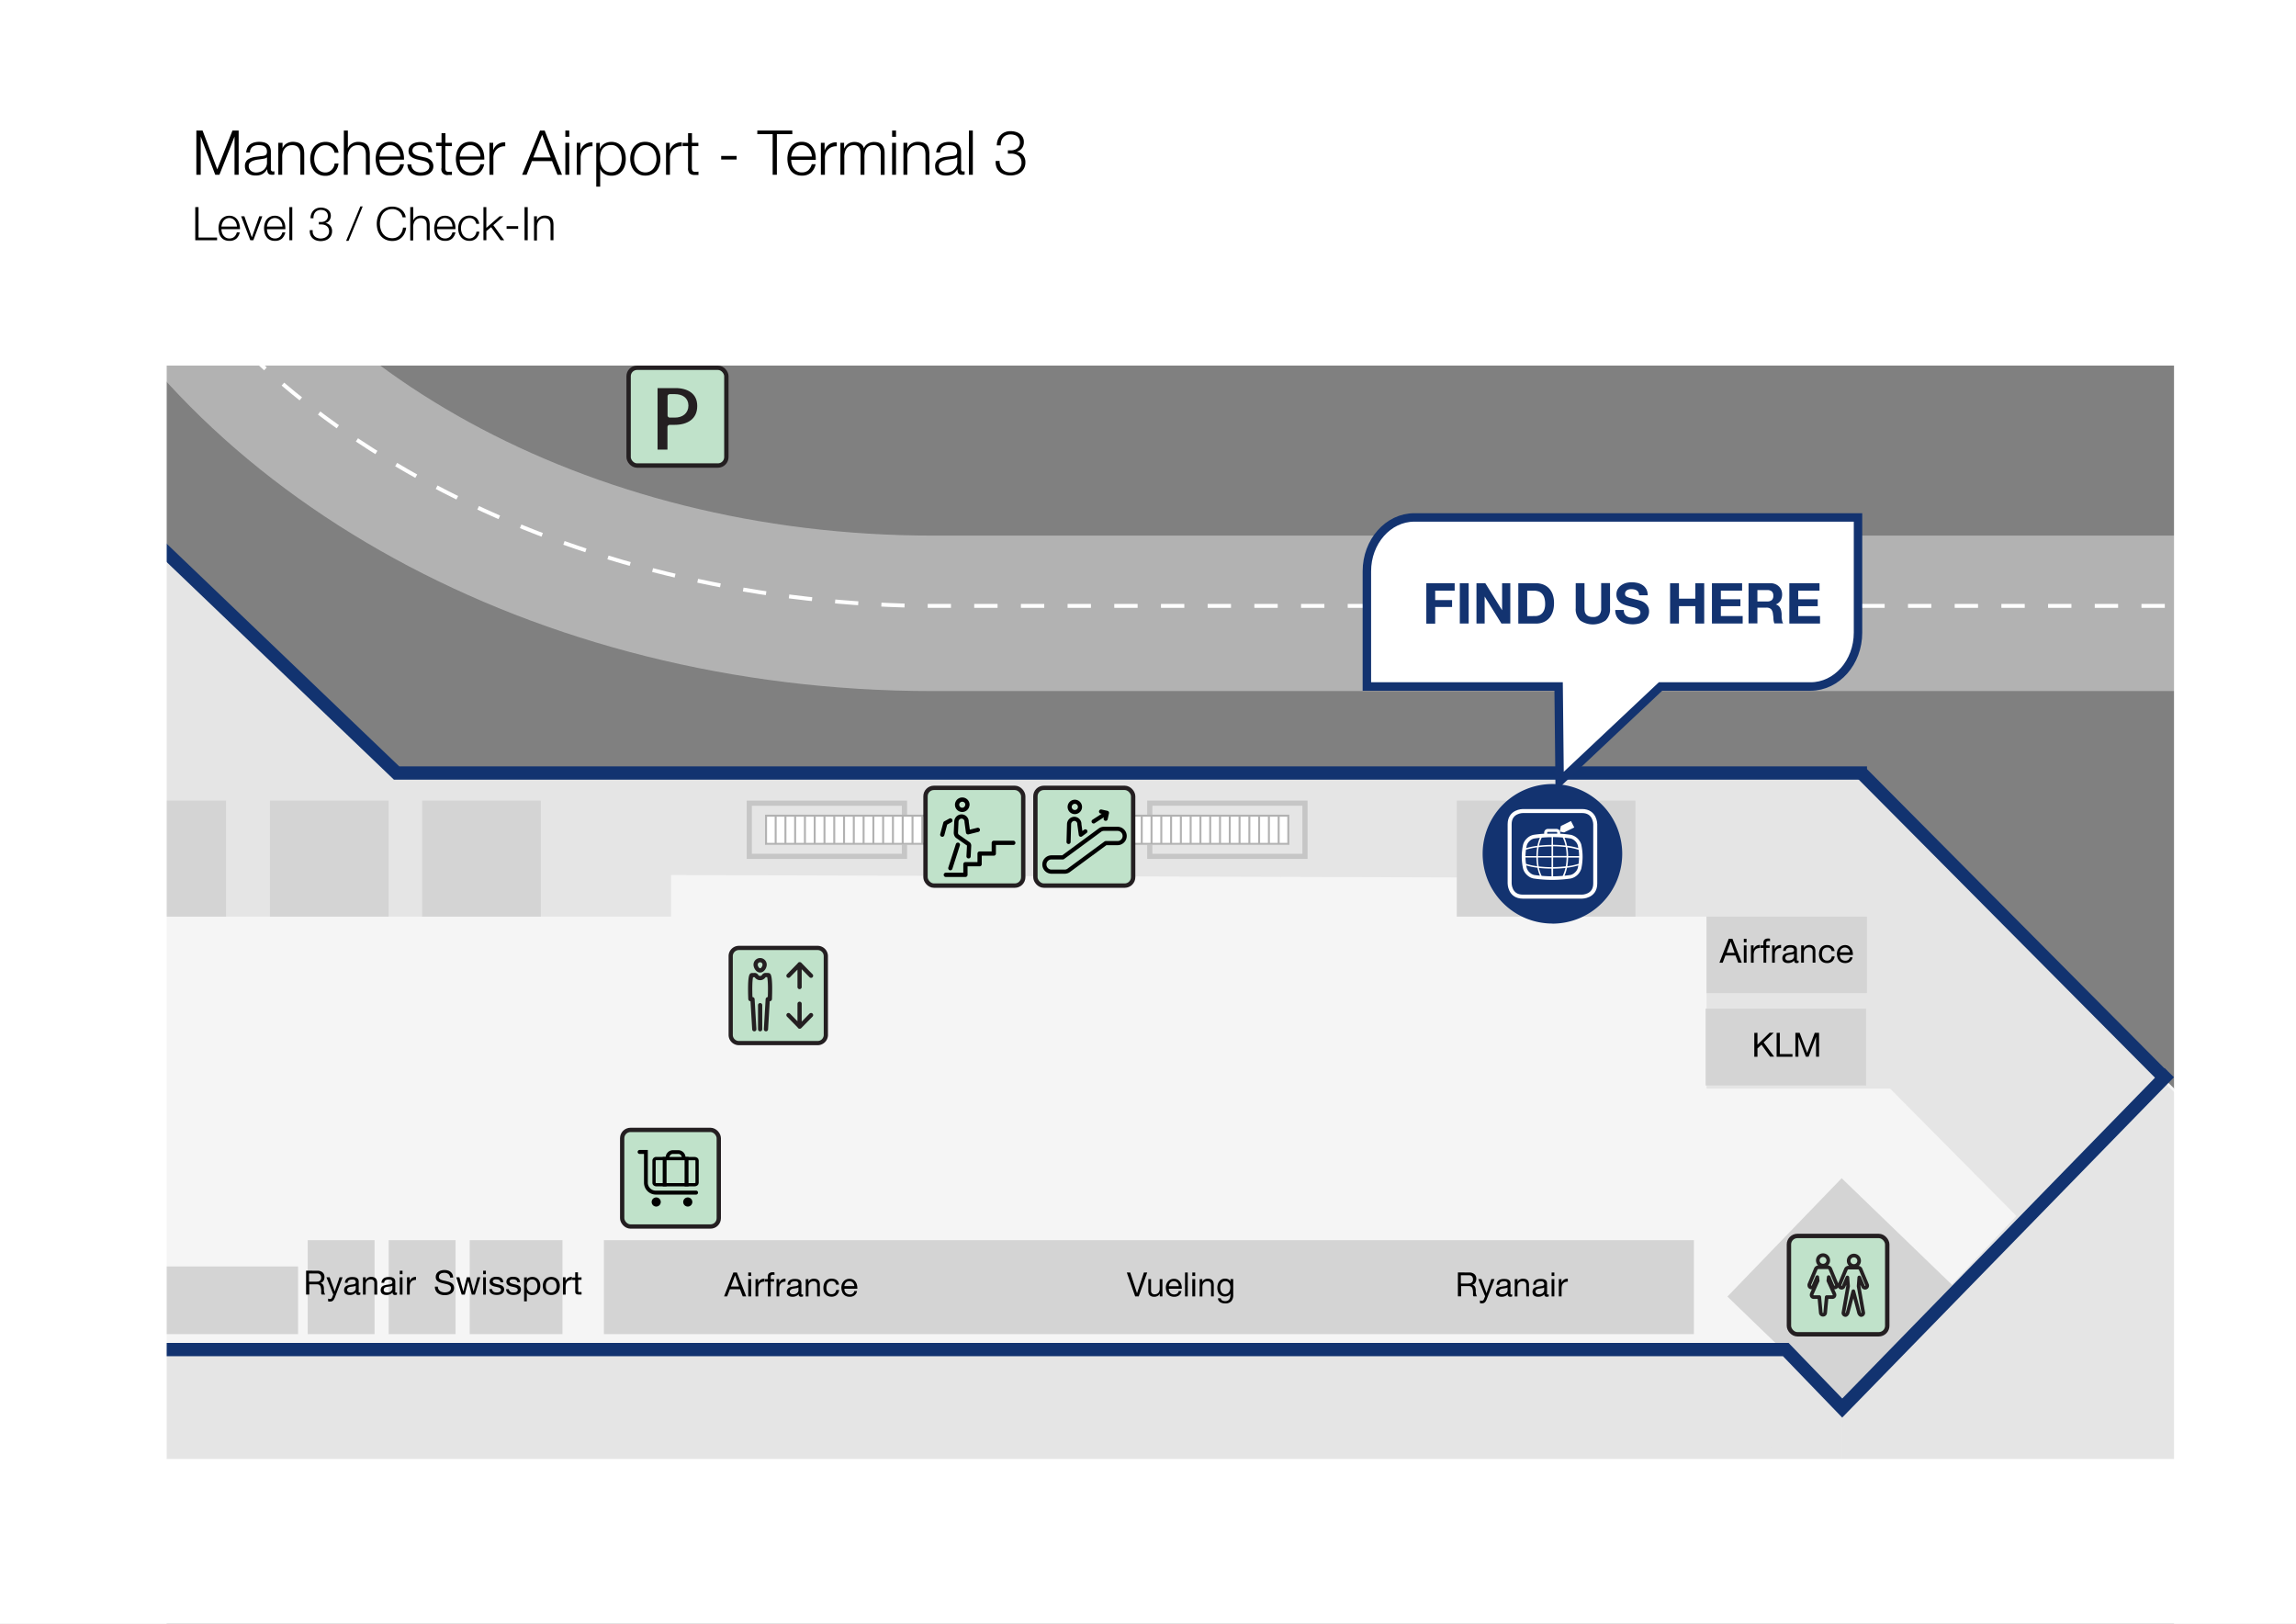 <?xml version="1.0" encoding="UTF-8" standalone="no"?>
<svg
   xmlns:dc="http://purl.org/dc/elements/1.1/"
   xmlns:cc="http://creativecommons.org/ns#"
   xmlns:rdf="http://www.w3.org/1999/02/22-rdf-syntax-ns#"
   xmlns:svg="http://www.w3.org/2000/svg"
   xmlns="http://www.w3.org/2000/svg"
   version="1.1"
   viewBox="0 0 841.89 595.28"
   data-name="Layer 1"
   id="Layer_1">
  <rect x="0" y="0" width="841.89" height="595.28" fill="#808080" stroke="none"/>
  <defs
     id="defs7">
    <style
       id="style2">.cls-1,.cls-10,.cls-12,.cls-16,.cls-17,.cls-18,.cls-20,.cls-21,.cls-22,.cls-23,.cls-24,.cls-25,.cls-26,.cls-27,.cls-3,.cls-6,.cls-7,.cls-8{fill:none;}.cls-2{clip-path:url(#clip-path);}.cls-20,.cls-3{stroke:#b2b2b2;}.cls-20,.cls-22,.cls-27,.cls-3,.cls-6,.cls-7,.cls-8{stroke-miterlimit:10;}.cls-3{stroke-width:57px;}.cls-4{fill:#f5f5f5;}.cls-5{fill:#e5e5e5;}.cls-16,.cls-6,.cls-7,.cls-8{stroke:#fff;}.cls-6,.cls-7,.cls-8{stroke-width:1.43px;}.cls-6{stroke-dasharray:8.56 8.56;}.cls-7{stroke-dasharray:8.5 8.5;}.cls-9{fill:#c0e2ca;}.cls-10,.cls-17,.cls-18,.cls-21,.cls-23{stroke:#241f21;}.cls-10,.cls-12,.cls-16,.cls-17,.cls-18,.cls-21,.cls-23,.cls-25,.cls-26{stroke-linecap:round;stroke-linejoin:round;}.cls-10,.cls-12{stroke-width:1.6px;}.cls-11{fill:#241f21;}.cls-12{stroke:#c0e2ca;}.cls-13{fill:#d4d4d4;}.cls-14{fill:#133370;}.cls-15{fill:#fff;}.cls-16{stroke-width:1.47px;}.cls-17{stroke-width:1.61px;}.cls-18{stroke-width:1.33px;}.cls-19{fill:#c6c6c6;}.cls-20{stroke-width:0.73px;}.cls-21{stroke-width:1.58px;}.cls-22,.cls-25,.cls-26{stroke:#000;}.cls-22{stroke-width:1.2px;}.cls-23{stroke-width:1.55px;}.cls-24{stroke:#123370;stroke-width:4.87px;}.cls-25{stroke-width:1.51px;}.cls-26{stroke-width:1.56px;}.cls-27{stroke:#133370;stroke-width:3.1px;}</style>
    <clipPath
       id="clip-path">
      <rect
         id="rect4"
         height="595.28"
         width="841.89"
         class="cls-1" />
    </clipPath>
  </defs>
  <title
     id="title9">MAN__T3_LL-01</title>
  <g
     id="g13"
     clip-path="url(#clip-path)"
     class="cls-2">
    <path
       id="path11"
       d="M1555.44,64.36C1511,158,1394.27,224.86,1257.31,224.86H342c-137,0-253.66-66.84-298.14-160.5"
       class="cls-3" />
  </g>
  <polygon
     id="polygon15"
     points="34.24 200.69 24.95 574.2 841.89 576 841.89 443.47 680.86 283.41 142.59 285.85 54.72 200.69 34.24 200.69"
     class="cls-4" />
  <polygon
     id="polygon17"
     points="39.35 200.69 56.84 200.69 142.53 283.41 680.86 283.41 790.88 395.57 743.82 450.28 693.08 399.11 625.74 399.11 625.74 338.88 625.74 336.04 595 336.04 594.72 321.87 246.06 320.81 246.06 336.04 192.91 336.04 41.96 336.04 39.35 200.69"
     class="cls-5" />
  <g
     id="g33"
     clip-path="url(#clip-path)"
     class="cls-2">
    <line
       id="line19"
       y2="222.13"
       x2="352.98"
       y1="222.13"
       x1="1256.02"
       class="cls-6" />
    <path
       id="path21"
       d="M331.68,222c-129-3.78-238.43-64.53-284.48-149.53"
       class="cls-7" />
    <path
       id="path23"
       d="M45.21,68.67c-.65-1.26-1.28-2.53-1.9-3.8M348.7,222.13h-4.28l-4.25,0m932.94,0-4.25,0h-4.28M1570,64.87c-.63,1.27-1.26,2.53-1.91,3.8"
       class="cls-8" />
    <rect
       id="rect25"
       rx="3.09"
       height="35.84"
       width="35.84"
       y="134.83"
       x="230.5"
       class="cls-9" />
    <rect
       id="rect27"
       rx="3.09"
       height="35.84"
       width="35.84"
       y="134.83"
       x="230.5"
       class="cls-10" />
    <path
       id="path29"
       d="M247.45,145.3h-1.87v7h1.87c2.45,0,4.18-1.3,4.18-3.61s-1.76-3.39-4.18-3.39m0,11.25h-1.91v9.09h-5.23V141.48h7.43c4.58,0,8.72,2.13,8.72,7.36,0,5.4-4.18,7.71-9,7.71"
       class="cls-11" />
    <path
       id="path31"
       d="M247.45,145.3h-1.87v7h1.87c2.45,0,4.18-1.3,4.18-3.61s-1.76-3.39-4.18-3.39m0,11.25h-1.91v9.09h-5.23V141.48h7.43c4.58,0,8.72,2.13,8.72,7.36,0,5.4-4.18,7.71-9,7.71"
       class="cls-12" />
  </g>
  <polygon
     id="polygon35"
     points="39.35 494.78 39.35 583.98 648.58 583.98 654.81 494.78 39.35 494.78"
     class="cls-5" />
  <polygon
     id="polygon37"
     points="654.81 494.78 641.49 583.97 675.51 583.97 675.51 516.88 654.81 494.78"
     class="cls-5" />
  <polygon
     id="polygon39"
     points="675.51 513.49 675.51 583.98 841.89 585.34 841.89 444.51 789.46 392.73 675.51 513.49"
     class="cls-5" />
  <rect
     id="rect41"
     height="34.44"
     width="399.68"
     y="454.67"
     x="221.43"
     class="cls-13" />
  <rect
     id="rect43"
     height="34.44"
     width="24.51"
     y="454.67"
     x="112.83"
     class="cls-13" />
  <rect
     id="rect45"
     height="34.44"
     width="24.51"
     y="454.67"
     x="142.53"
     class="cls-13" />
  <rect
     id="rect47"
     height="34.44"
     width="34.02"
     y="454.67"
     x="172.23"
     class="cls-13" />
  <rect
     id="rect49"
     height="24.8"
     width="69.94"
     y="464.31"
     x="39.35"
     class="cls-13" />
  <rect
     id="rect51"
     height="42.52"
     width="43.54"
     y="293.53"
     x="39.35"
     class="cls-13" />
  <rect
     id="rect53"
     height="42.52"
     width="43.54"
     y="293.53"
     x="98.98"
     class="cls-13" />
  <rect
     id="rect55"
     height="42.52"
     width="43.54"
     y="293.53"
     x="154.78"
     class="cls-13" />
  <rect
     id="rect57"
     height="42.52"
     width="65.51"
     y="293.53"
     x="534.17"
     class="cls-13" />
  <rect
     id="rect59"
     height="28.04"
     width="58.83"
     y="336.05"
     x="625.74"
     class="cls-13" />
  <rect
     id="rect61"
     height="28.17"
     width="58.83"
     y="369.78"
     x="625.4"
     class="cls-13" />
  <rect
     id="rect63"
     transform="translate(-134.76 630.68) rotate(-46)"
     height="58.83"
     width="60.31"
     y="444.66"
     x="645.35"
     class="cls-13" />
  <g
     id="g67"
     clip-path="url(#clip-path)"
     class="cls-2">
    <path
       id="path65"
       d="M569.24,338.62A25.59,25.59,0,1,0,543.65,313a25.59,25.59,0,0,0,25.59,25.59"
       class="cls-14" />
  </g>
  <polygon
     id="polygon69"
     points="572.34 302.82 576.03 301 577.25 303.35 573.52 305.18 571.92 304.87 572.34 302.82"
     class="cls-15" />
  <g
     id="g81"
     clip-path="url(#clip-path)"
     class="cls-2">
    <path
       id="path71"
       d="M575,313.86a20.27,20.27,0,0,0-.28-3.2,22.26,22.26,0,0,1,4.13.89,18,18,0,0,1,.18,2.31Zm3.85,2.83a22.57,22.57,0,0,1-4.14.89,21.36,21.36,0,0,0,.29-3.19h4a17.81,17.81,0,0,1-.18,2.3m-.27,1.52a3.58,3.58,0,0,1-1.07,1.66,3.44,3.44,0,0,1-1.66.92c-.72.1-1.43.19-2.15.26a14,14,0,0,0,.91-2.91,25.27,25.27,0,0,0,4.15-.86q-.07.47-.18.93m-9.06,3.06v-2.81a42.36,42.36,0,0,0,4.52-.26,13.42,13.42,0,0,1-1,2.91c-1.19.1-2.37.15-3.56.16m-2.13-15.63v-.37a.27.27,0,0,1,.27-.27h3.13a.27.27,0,0,1,.28.27v.36c-.61,0-1.22,0-1.84,0s-1.23,0-1.84,0m1.59,4.13a43.77,43.77,0,0,0-4.6.26,12.5,12.5,0,0,1,1-2.92c1.21-.11,2.42-.17,3.64-.17Zm0,4.09h-5a19.91,19.91,0,0,1,.29-3.28,43,43,0,0,1,4.71-.27Zm0,4.07a42.85,42.85,0,0,1-4.7-.27,19.86,19.86,0,0,1-.3-3.27h5Zm0,3.34c-1.21,0-2.42-.06-3.63-.17a13.23,13.23,0,0,1-1-2.89,43.83,43.83,0,0,0,4.59.25Zm-6.37-.48a3.53,3.53,0,0,1-1.66-.92,3.61,3.61,0,0,1-1.07-1.67c-.06-.3-.12-.6-.17-.9a25,25,0,0,0,4.12.84,13.74,13.74,0,0,0,.9,2.9c-.71-.07-1.41-.15-2.12-.25m-3.18-6.4h4a21.5,21.5,0,0,0,.29,3.2,24.12,24.12,0,0,1-4.1-.88,20,20,0,0,1-.19-2.32m.18-2.86a23.39,23.39,0,0,1,4.1-.88,20.4,20.4,0,0,0-.28,3.21h-4a22.84,22.84,0,0,1,.18-2.33m.28-1.53a3.6,3.6,0,0,1,1.06-1.67,3.48,3.48,0,0,1,1.67-.91c.7-.1,1.4-.19,2.09-.26a15,15,0,0,0-.9,2.94,25.09,25.09,0,0,0-4.11.84c.06-.32.12-.63.19-.94m14.16,0c-1.4-.15-2.92-.24-4.53-.26v-2.83c1.19,0,2.38.06,3.57.16a12.75,12.75,0,0,1,1,2.93m.41,4.36a20.73,20.73,0,0,1-.31,3.26,41.44,41.44,0,0,1-4.63.28v-3.54Zm-4.94-.53v-3.55a41.48,41.48,0,0,1,4.64.28,20.9,20.9,0,0,1,.3,3.27Zm6.34-6.44a3.43,3.43,0,0,1,1.65.91,3.53,3.53,0,0,1,1.07,1.68c.07.31.13.63.19.95a25.27,25.27,0,0,0-4.15-.86,14.32,14.32,0,0,0-.9-2.94c.71.07,1.42.16,2.14.26m4,2.29a5.27,5.27,0,0,0-3.84-3.61c-1.31-.19-2.61-.33-3.91-.41v-.42a1.35,1.35,0,0,0-1.37-1.34h-3.13a1.35,1.35,0,0,0-1.36,1.34v.42c-1.3.08-2.59.22-3.89.41a4.84,4.84,0,0,0-2.39,1.26,4.9,4.9,0,0,0-1.46,2.34,20,20,0,0,0,0,8.8,4.93,4.93,0,0,0,1.46,2.35,4.85,4.85,0,0,0,2.38,1.26,46.9,46.9,0,0,0,13.66,0,5.24,5.24,0,0,0,3.84-3.6h0a20.36,20.36,0,0,0,0-8.79"
       class="cls-15" />
    <path
       id="path73"
       d="M558.38,297.34s-4.83,0-4.83,4.83V323.9s0,4.82,4.83,4.82h21.73s4.83,0,4.83-4.82V302.17s0-4.83-4.83-4.83Z"
       class="cls-16" />
    <rect
       id="rect75"
       rx="3.11"
       height="36.05"
       width="36.05"
       y="453.12"
       x="655.96"
       class="cls-9" />
    <rect
       id="rect77"
       rx="3.11"
       height="36.05"
       width="36.05"
       y="453.12"
       x="655.96"
       class="cls-17" />
    <path
       id="path79"
       d="M679.77,460.3a1.92,1.92,0,1,1-1.91,1.91,1.92,1.92,0,0,1,1.91-1.91m-11.3-.14a1.92,1.92,0,1,1-1.92,1.91,1.92,1.92,0,0,1,1.92-1.91M672.68,472a.78.78,0,0,1-.72-.47l-1.41-3.32-.14,1.31,2.16,4.77a1,1,0,0,1,.11.49.76.76,0,0,1-.75.75l-2.13,0,0,0-.54,5.71a.78.78,0,0,1-.77.77h-.09a.8.8,0,0,1-.77-.77l-.53-5.71,0,0-2.08,0a.76.76,0,0,1-.75-.75,1.1,1.1,0,0,1,.1-.49l2.13-4.77-.14-1.31-1.41,3.32a.79.79,0,0,1-1.52-.32,1.15,1.15,0,0,1,0-.27l2.39-5.75a1.07,1.07,0,0,1,1-.59h3.3a1.08,1.08,0,0,1,1,.59l2.38,5.75a1.15,1.15,0,0,1,.05.27.79.79,0,0,1-.79.79m11.12.11a.78.78,0,0,1-.72-.47l-1.41-3.31-.24,3.2,1.72,9.79a.78.78,0,0,1-.78.79c-.44,0-.76-.73-.76-.73l-2.11-8-2.11,8s-.32.73-.76.73a.78.78,0,0,1-.78-.79l1.72-9.79-.25-3.2-1.41,3.31a.77.77,0,0,1-.72.47.78.78,0,0,1-.78-.78,1.27,1.27,0,0,1,0-.27l2.38-5.74a1.08,1.08,0,0,1,1-.59h3.42a1.06,1.06,0,0,1,.95.59l2.38,5.74a1,1,0,0,1,.05.27.78.78,0,0,1-.79.78"
       class="cls-18" />
  </g>
  <path
     id="path83"
     d="M332.61,314.89H273.8V293.52h58.81ZM275.69,313h55V295.41h-55Z"
     class="cls-19" />
  <rect
     id="rect85"
     height="10.48"
     width="64.27"
     y="299.2"
     x="281.03"
     class="cls-15" />
  <path
     id="path87"
     d="M341.77,309.46V299.19m-3.58,10.27V299.19m-3.59,10.27V299.19M331,309.46V299.19m-3.58,10.27V299.19m-3.59,10.28V299.19m-3.58,10.28V299.19m-3.59,10.28V299.19m-3.59,10.28V299.19m-3.58,10.28V299.19m-3.59,10.28V299.19m-3.58,10.28V299.19m-3.59,10.28V299.19m-3.58,10.28V299.19m-3.59,10.28V299.19M288,309.47V299.19m-3.58,10.28V299.2m-3.53,10.17V299.05H345v10.32Z"
     class="cls-20" />
  <path
     id="path89"
     d="M420.64,314.89h58.81V293.52H420.64ZM477.56,313h-55V295.41h55Z"
     class="cls-19" />
  <rect
     id="rect91"
     height="10.48"
     width="64.27"
     y="299.2"
     x="407.96"
     class="cls-15" />
  <path
     id="path93"
     d="M411.48,309.46V299.19m3.59,10.27V299.19m3.58,10.27V299.19m3.59,10.27V299.19m3.58,10.27V299.19m3.59,10.28V299.19M433,309.47V299.19m3.59,10.28V299.19m3.59,10.28V299.19m3.58,10.28V299.19m3.59,10.28V299.19m3.58,10.28V299.19m3.59,10.28V299.19m3.59,10.28V299.19m3.58,10.28V299.19m3.59,10.28V299.19m3.58,10.28V299.2m3.53,10.17V299.05H408.27v10.32Z"
     class="cls-20" />
  <g
     id="g101"
     clip-path="url(#clip-path)"
     class="cls-2">
    <rect
       id="rect95"
       rx="3.05"
       height="35.42"
       width="35.42"
       y="414.24"
       x="228.14"
       class="cls-9" />
    <rect
       id="rect97"
       rx="3.05"
       height="35.42"
       width="35.42"
       y="414.24"
       x="228.14"
       class="cls-21" />
    <path
       id="path99"
       d="M246.6,423.05h2.26a1.34,1.34,0,0,1,1.14,1.42h1.36a2.67,2.67,0,0,0-2.5-2.78H246.6a2.67,2.67,0,0,0-2.51,2.78h1.36a1.33,1.33,0,0,1,1.15-1.42" />
  </g>
  <rect
     id="rect103"
     height="9.58"
     width="8.26"
     y="424.76"
     x="243.6"
     class="cls-22" />
  <g
     id="g119"
     clip-path="url(#clip-path)"
     class="cls-2">
    <path
       id="path105"
       d="M240.71,434.34h3.09v-9.59h-3.09a.81.81,0,0,0-.89.68v8.24c0,.36.4.67.89.67"
       class="cls-22" />
    <path
       id="path107"
       d="M255.6,433.66v-8.23c0-.38-.4-.67-.9-.67h-3.08v9.57h3.08c.5,0,.9-.3.9-.67"
       class="cls-22" />
    <path
       id="path109"
       d="M255.17,436.5H240.45a2.91,2.91,0,0,1-2.91-2.9v-12h-3a.72.72,0,0,0-.73.72.73.73,0,0,0,.73.73h1.6V433.6a4.37,4.37,0,0,0,4.36,4.36h14.72a.73.73,0,0,0,0-1.46" />
    <path
       id="path111"
       d="M240.62,439a1.67,1.67,0,1,0,1.67,1.67,1.67,1.67,0,0,0-1.67-1.67" />
    <path
       id="path113"
       d="M252.19,439a1.67,1.67,0,1,0,1.67,1.67,1.66,1.66,0,0,0-1.67-1.67" />
    <path
       id="path115"
       d="M302.82,379.41a3,3,0,0,1-3,3H270.93a3,3,0,0,1-3-3V350.53a3,3,0,0,1,3-3h28.88a3,3,0,0,1,3,3Zm-26.24-2.08-.65-10.95c0-.23-.77.07-.78-.15-.31-8,.38-8.65.46-8.71s.84,0,1.07-.06a.76.76,0,0,1,.71.42,1.62,1.62,0,0,0,2.66,0,.76.76,0,0,1,.71-.42c.23,0,1,0,1.07.06s.77.69.46,8.71c0,.22-.77-.08-.78.15l-.65,10.95m-.49-23.67c0,.88-.74,2.11-1.65,2.11s-1.65-1.23-1.65-2.11a1.65,1.65,0,0,1,3.3,0m-1.65,23.67v-8.82m10.4-10.79,4.14-4.22,4.13,4.22m-4.2-4.22v8.36m4.2,10.29-4.13,4.22-4.14-4.22m4.07,4.22V368"
       class="cls-9" />
    <path
       id="path117"
       d="M302.82,379.41a3,3,0,0,1-3,3H270.93a3,3,0,0,1-3-3V350.53a3,3,0,0,1,3-3h28.88a3,3,0,0,1,3,3Zm-26.24-2.08-.65-10.95c0-.23-.77.07-.78-.15-.31-8,.38-8.65.46-8.71s.84,0,1.07-.06a.76.76,0,0,1,.71.42,1.62,1.62,0,0,0,2.66,0,.76.76,0,0,1,.71-.42c.23,0,1,0,1.07.06s.77.69.46,8.71c0,.22-.77-.08-.78.15l-.65,10.95m-.49-23.67c0,.88-.74,2.11-1.65,2.11s-1.65-1.23-1.65-2.11a1.65,1.65,0,0,1,3.3,0Zm-1.65,23.67v-8.82m10.4-10.79,4.14-4.22,4.13,4.22m-4.2-4.22v8.36m4.2,10.29-4.13,4.22-4.14-4.22m4.07,4.22V368"
       class="cls-23" />
  </g>
  <path
     id="path121"
     d="M635.24,344.17l3.43,8.77h-1.29l-1-2.64h-3.71l-1,2.64h-1.19l3.41-8.77Zm.81,5.15-1.46-4.09h0l-1.49,4.09Z" />
  <path
     id="path123"
     d="M639.42,345.45v-1.28h1v1.28Zm1,1.14v6.35h-1v-6.35Z" />
  <path
     id="path125"
     d="M643,346.59v1.34h0a2.71,2.71,0,0,1,.93-1.14,2.37,2.37,0,0,1,1.4-.35v1.11a3.08,3.08,0,0,0-1.07.17,1.69,1.69,0,0,0-.71.51,2,2,0,0,0-.39.8,4.4,4.4,0,0,0-.13,1.09v2.82h-1v-6.35Z" />
  <path
     id="path127"
     d="M645.53,347.51v-.92h1.07v-.94a1.53,1.53,0,0,1,.44-1.18,2,2,0,0,1,1.31-.39,2.12,2.12,0,0,1,.34,0l.34.07v.91a1.33,1.33,0,0,0-.3-.06,1.46,1.46,0,0,0-.29,0,1.07,1.07,0,0,0-.59.14.66.66,0,0,0-.21.57v.88h1.23v.92h-1.23v5.43h-1v-5.43Z" />
  <path
     id="path129"
     d="M650.75,346.59v1.34h0a2.71,2.71,0,0,1,.93-1.14,2.37,2.37,0,0,1,1.4-.35v1.11a3.12,3.12,0,0,0-1.07.17,1.69,1.69,0,0,0-.71.51,2,2,0,0,0-.39.8,4.43,4.43,0,0,0-.12,1.09v2.82h-1v-6.35Z" />
  <path
     id="path131"
     d="M659.51,352.91a1.44,1.44,0,0,1-.75.16.89.89,0,0,1-.64-.22,1,1,0,0,1-.24-.75,2.47,2.47,0,0,1-1,.75,3.33,3.33,0,0,1-1.24.22,3.53,3.53,0,0,1-.81-.09,2,2,0,0,1-.67-.31,1.44,1.44,0,0,1-.45-.55,1.8,1.8,0,0,1-.17-.81,1.92,1.92,0,0,1,.19-.89,1.63,1.63,0,0,1,.48-.56,2.19,2.19,0,0,1,.69-.32,7,7,0,0,1,.79-.19c.29-.05.56-.1.82-.12a3.92,3.92,0,0,0,.68-.13,1.15,1.15,0,0,0,.47-.23.58.58,0,0,0,.17-.45,1,1,0,0,0-.13-.55.92.92,0,0,0-.33-.32,1.66,1.66,0,0,0-.46-.15,4,4,0,0,0-.49,0,2.22,2.22,0,0,0-1.11.25,1.07,1.07,0,0,0-.48.95h-1a2.3,2.3,0,0,1,.25-1,1.82,1.82,0,0,1,.58-.65,2.4,2.4,0,0,1,.85-.36,4.05,4.05,0,0,1,1-.12,6.09,6.09,0,0,1,.85.07,2.18,2.18,0,0,1,.77.25,1.4,1.4,0,0,1,.55.53,1.7,1.7,0,0,1,.21.89v3.26a2.35,2.35,0,0,0,0,.54c0,.12.13.17.29.17a1,1,0,0,0,.32,0Zm-1.69-3.25a1.38,1.38,0,0,1-.52.22,6.32,6.32,0,0,1-.67.1l-.7.1a2.84,2.84,0,0,0-.64.18,1.15,1.15,0,0,0-.46.35,1,1,0,0,0-.18.62.83.83,0,0,0,.1.43.94.94,0,0,0,.27.29,1.38,1.38,0,0,0,.39.16,2.35,2.35,0,0,0,.47,0,2.32,2.32,0,0,0,.88-.14,1.73,1.73,0,0,0,.6-.35,1.41,1.41,0,0,0,.35-.47,1.19,1.19,0,0,0,.11-.47Z" />
  <path
     id="path133"
     d="M661.46,346.59v1h0a2.19,2.19,0,0,1,2.06-1.16,2.62,2.62,0,0,1,1,.18,1.62,1.62,0,0,1,.68.48,1.73,1.73,0,0,1,.36.73,3.87,3.87,0,0,1,.1.94v4.17h-1v-4.3a1.25,1.25,0,0,0-.34-.93,1.29,1.29,0,0,0-1-.34,2.12,2.12,0,0,0-.83.14,1.63,1.63,0,0,0-.58.42,1.77,1.77,0,0,0-.35.63,2.52,2.52,0,0,0-.12.79v3.59h-1v-6.35Z" />
  <path
     id="path135"
     d="M671.1,347.7a1.58,1.58,0,0,0-1.06-.33,2,2,0,0,0-.94.2,1.65,1.65,0,0,0-.61.56,2.23,2.23,0,0,0-.32.79,4.08,4.08,0,0,0-.1.93,3.41,3.41,0,0,0,.1.85,2.32,2.32,0,0,0,.33.75,1.68,1.68,0,0,0,.57.52,1.75,1.75,0,0,0,.85.2,1.7,1.7,0,0,0,1.21-.41,1.8,1.8,0,0,0,.53-1.14h1.07a2.89,2.89,0,0,1-.88,1.82,2.78,2.78,0,0,1-1.92.63,3.21,3.21,0,0,1-1.28-.23,2.5,2.5,0,0,1-.93-.66,3,3,0,0,1-.57-1,4.68,4.68,0,0,1,0-2.64,3.09,3.09,0,0,1,.56-1.08,2.77,2.77,0,0,1,.93-.72,3.05,3.05,0,0,1,1.32-.27,4,4,0,0,1,1,.13,2.61,2.61,0,0,1,.84.4,2.15,2.15,0,0,1,.59.68,2.62,2.62,0,0,1,.3,1h-1.08A1.64,1.64,0,0,0,671.1,347.7Z" />
  <path
     id="path137"
     d="M678.39,352.53a2.87,2.87,0,0,1-1.79.54,3.31,3.31,0,0,1-1.32-.24,2.61,2.61,0,0,1-.94-.69,3,3,0,0,1-.57-1.05,5.15,5.15,0,0,1-.22-1.34,3.75,3.75,0,0,1,.23-1.33,2.94,2.94,0,0,1,.62-1,2.67,2.67,0,0,1,.94-.69,2.93,2.93,0,0,1,1.2-.25,2.62,2.62,0,0,1,1.4.35,2.76,2.76,0,0,1,.9.9,3.73,3.73,0,0,1,.47,1.17,5.19,5.19,0,0,1,.1,1.22h-4.75a2.29,2.29,0,0,0,.1.79,1.75,1.75,0,0,0,.35.66,1.71,1.71,0,0,0,.63.46,2.06,2.06,0,0,0,.9.18,1.82,1.82,0,0,0,1.08-.31,1.52,1.52,0,0,0,.56-.93h1A2.5,2.5,0,0,1,678.39,352.53Zm-.25-4.07a1.9,1.9,0,0,0-.38-.57,1.73,1.73,0,0,0-.57-.38,1.64,1.64,0,0,0-.71-.14,1.7,1.7,0,0,0-.73.14,1.59,1.59,0,0,0-.56.38,1.93,1.93,0,0,0-.37.57,2.31,2.31,0,0,0-.16.7h3.64A2,2,0,0,0,678.14,348.46Z" />
  <path
     id="path139"
     d="M270.2,466.52l3.42,8.76h-1.28l-1-2.64h-3.71l-1,2.64H265.5l3.41-8.76Zm.81,5.14-1.46-4.09h0L268,471.66Z" />
  <path
     id="path141"
     d="M274.37,467.79v-1.27h1.05v1.27Zm1.05,1.15v6.34h-1.05v-6.34Z" />
  <path
     id="path143"
     d="M278,468.94v1.33h0a2.84,2.84,0,0,1,.93-1.14,2.37,2.37,0,0,1,1.4-.34v1.1a3.08,3.08,0,0,0-1.07.17,1.78,1.78,0,0,0-.71.51,2.06,2.06,0,0,0-.39.8,4,4,0,0,0-.13,1.09v2.82h-1v-6.34Z" />
  <path
     id="path145"
     d="M280.49,469.86v-.92h1.06V468a1.46,1.46,0,0,1,.45-1.17,1.9,1.9,0,0,1,1.31-.4l.34,0a1.69,1.69,0,0,1,.34.08v.91a.94.94,0,0,0-.3-.07l-.29,0a1,1,0,0,0-.59.15.63.63,0,0,0-.21.56v.89h1.23v.92H282.6v5.42h-1.05v-5.42Z" />
  <path
     id="path147"
     d="M285.7,468.94v1.33h0a2.84,2.84,0,0,1,.93-1.14,2.37,2.37,0,0,1,1.4-.34v1.1a3.08,3.08,0,0,0-1.07.17,1.78,1.78,0,0,0-.71.51,2.06,2.06,0,0,0-.39.8,4.49,4.49,0,0,0-.12,1.09v2.82h-1v-6.34Z" />
  <path
     id="path149"
     d="M294.47,475.26a1.55,1.55,0,0,1-.75.16.9.9,0,0,1-.64-.23,1,1,0,0,1-.24-.74,2.54,2.54,0,0,1-1,.74,3.37,3.37,0,0,1-1.24.23,3.52,3.52,0,0,1-.81-.1,2,2,0,0,1-.67-.31,1.48,1.48,0,0,1-.45-.54,1.87,1.87,0,0,1-.17-.82,1.74,1.74,0,0,1,.19-.88,1.54,1.54,0,0,1,.48-.56,2,2,0,0,1,.69-.33c.26-.07.52-.13.79-.18s.56-.1.82-.13a5.26,5.26,0,0,0,.68-.12,1.16,1.16,0,0,0,.47-.24.58.58,0,0,0,.17-.45,1.09,1.09,0,0,0-.13-.55,1,1,0,0,0-.33-.32,1.37,1.37,0,0,0-.46-.14,2.7,2.7,0,0,0-.49,0,2.2,2.2,0,0,0-1.11.25,1.09,1.09,0,0,0-.48,1h-1a2.26,2.26,0,0,1,.24-1,2,2,0,0,1,.59-.66,2.43,2.43,0,0,1,.84-.36,4.2,4.2,0,0,1,1-.11,6.07,6.07,0,0,1,.85.06,2.18,2.18,0,0,1,.77.25,1.47,1.47,0,0,1,.55.53,1.71,1.71,0,0,1,.21.9v3.26a2.3,2.3,0,0,0,0,.53c0,.12.13.18.29.18a1.39,1.39,0,0,0,.32-.05Zm-1.7-3.26a1.33,1.33,0,0,1-.51.22l-.67.11-.71.1a2.32,2.32,0,0,0-.63.17,1.09,1.09,0,0,0-.46.35,1,1,0,0,0-.18.62.81.81,0,0,0,.37.72,1.38,1.38,0,0,0,.39.16,2.34,2.34,0,0,0,.47.05,2.58,2.58,0,0,0,.88-.14,2,2,0,0,0,.6-.36,1.31,1.31,0,0,0,.34-.46,1.1,1.1,0,0,0,.11-.47Z" />
  <path
     id="path151"
     d="M296.42,468.94v1h0a2.19,2.19,0,0,1,2.06-1.15,2.83,2.83,0,0,1,1,.17,1.68,1.68,0,0,1,.68.48,1.79,1.79,0,0,1,.36.73,3.87,3.87,0,0,1,.1.94v4.17h-1V471a1.25,1.25,0,0,0-.34-.93,1.29,1.29,0,0,0-.95-.34,2.12,2.12,0,0,0-.83.15,1.43,1.43,0,0,0-.58.41,1.73,1.73,0,0,0-.35.64,2.47,2.47,0,0,0-.12.79v3.58h-1v-6.34Z" />
  <path
     id="path153"
     d="M306.06,470a1.6,1.6,0,0,0-1.06-.33,1.9,1.9,0,0,0-.94.21,1.63,1.63,0,0,0-.61.55,2.44,2.44,0,0,0-.33.79,4.73,4.73,0,0,0-.09.93,3.55,3.55,0,0,0,.1.86,2.26,2.26,0,0,0,.33.74,1.51,1.51,0,0,0,.57.52,1.75,1.75,0,0,0,.85.2,1.72,1.72,0,0,0,1.21-.41,1.8,1.8,0,0,0,.53-1.14h1.07a2.91,2.91,0,0,1-.88,1.82,2.78,2.78,0,0,1-1.92.64,3.21,3.21,0,0,1-1.28-.24,2.32,2.32,0,0,1-.93-.66,3,3,0,0,1-.57-1,4.23,4.23,0,0,1-.19-1.31,4.7,4.7,0,0,1,.18-1.33,3.08,3.08,0,0,1,.56-1.08,2.71,2.71,0,0,1,.94-.73,3.2,3.2,0,0,1,1.32-.26,3.68,3.68,0,0,1,1,.13,2.37,2.37,0,0,1,.83.4,2.2,2.2,0,0,1,.6.68,2.57,2.57,0,0,1,.29,1h-1.08A1.58,1.58,0,0,0,306.06,470Z" />
  <path
     id="path155"
     d="M313.35,474.88a2.87,2.87,0,0,1-1.79.54,3.31,3.31,0,0,1-1.32-.25,2.5,2.5,0,0,1-.94-.69,2.67,2.67,0,0,1-.57-1.05,5.15,5.15,0,0,1-.22-1.34,4.08,4.08,0,0,1,.22-1.33,3.38,3.38,0,0,1,.62-1,3,3,0,0,1,.95-.69,2.92,2.92,0,0,1,1.2-.24,2.53,2.53,0,0,1,1.4.35,2.83,2.83,0,0,1,.9.89,3.46,3.46,0,0,1,.46,1.18,5.14,5.14,0,0,1,.11,1.21h-4.75a2.29,2.29,0,0,0,.1.79,1.69,1.69,0,0,0,1,1.13,2.21,2.21,0,0,0,.89.17,1.76,1.76,0,0,0,1.09-.31,1.47,1.47,0,0,0,.56-.93h1A2.57,2.57,0,0,1,313.35,474.88Zm-.25-4.08a1.9,1.9,0,0,0-.38-.57,1.73,1.73,0,0,0-.57-.38,1.81,1.81,0,0,0-.72-.14,1.9,1.9,0,0,0-.73.14,1.53,1.53,0,0,0-.55.39,1.7,1.7,0,0,0-.37.57,2,2,0,0,0-.16.69h3.64A2.1,2.1,0,0,0,313.1,470.8Z" />
  <path
     id="path157"
     d="M164.4,467.06a2.5,2.5,0,0,0-1.49-.42,3.54,3.54,0,0,0-.73.07,1.77,1.77,0,0,0-.63.25,1.3,1.3,0,0,0-.44.46,1.42,1.42,0,0,0-.17.72.88.88,0,0,0,.24.65,1.78,1.78,0,0,0,.64.42,6.43,6.43,0,0,0,.9.26c.34.07.68.14,1,.23s.69.17,1,.28a3.45,3.45,0,0,1,.9.45,2.11,2.11,0,0,1,.64.72,2.49,2.49,0,0,1-.07,2.27,2.69,2.69,0,0,1-.8.81,3.71,3.71,0,0,1-1.1.46,5.62,5.62,0,0,1-1.21.14,4.93,4.93,0,0,1-1.4-.19,3.6,3.6,0,0,1-1.15-.55,2.76,2.76,0,0,1-.79-1,3.12,3.12,0,0,1-.28-1.38h1.1a1.93,1.93,0,0,0,.22.95,2.1,2.1,0,0,0,.56.66,2.37,2.37,0,0,0,.82.37,3.4,3.4,0,0,0,.95.13,4.34,4.34,0,0,0,.8-.08,2.3,2.3,0,0,0,.71-.25,1.42,1.42,0,0,0,.52-.48,1.47,1.47,0,0,0,.2-.79,1.07,1.07,0,0,0-.24-.73,1.7,1.7,0,0,0-.64-.46,4.52,4.52,0,0,0-.9-.29l-1-.23q-.53-.12-1-.27a3.6,3.6,0,0,1-.91-.41,1.79,1.79,0,0,1-.63-.65,1.9,1.9,0,0,1-.24-1,2.29,2.29,0,0,1,.27-1.14,2.39,2.39,0,0,1,.71-.8,3.18,3.18,0,0,1,1-.47,4.84,4.84,0,0,1,2.43,0,2.74,2.74,0,0,1,1,.5,2.47,2.47,0,0,1,.69.87,2.91,2.91,0,0,1,.27,1.24h-1.1A1.85,1.85,0,0,0,164.4,467.06Z" />
  <path
     id="path159"
     d="M173,474.63l-1.29-5h0l-1.28,5h-1.13l-2-6.35h1.15l1.44,5.2h0l1.28-5.2h1.14l1.32,5.2h0l1.42-5.2h1.08l-2,6.35Z" />
  <path
     id="path161"
     d="M177.16,467.14v-1.27h1v1.27Zm1,1.14v6.35h-1v-6.35Z" />
  <path
     id="path163"
     d="M180.62,473.21a1.09,1.09,0,0,0,.39.38,1.6,1.6,0,0,0,.54.21,3.25,3.25,0,0,0,1.13,0,1.93,1.93,0,0,0,.5-.13.89.89,0,0,0,.37-.29.77.77,0,0,0,.15-.49.69.69,0,0,0-.3-.61,2.88,2.88,0,0,0-.77-.34c-.31-.08-.64-.16-1-.23a4.87,4.87,0,0,1-1-.3,1.93,1.93,0,0,1-.77-.53,1.37,1.37,0,0,1-.31-1,1.46,1.46,0,0,1,.22-.82,1.64,1.64,0,0,1,.55-.56,2.6,2.6,0,0,1,.76-.32,3.44,3.44,0,0,1,.84-.1,5.24,5.24,0,0,1,1,.09,2.28,2.28,0,0,1,.8.32,1.65,1.65,0,0,1,.56.61,2.27,2.27,0,0,1,.24,1h-1a1.06,1.06,0,0,0-.16-.51,1,1,0,0,0-.34-.33,1.7,1.7,0,0,0-.46-.18,2.94,2.94,0,0,0-.51-.05,2.42,2.42,0,0,0-.47,0,1.5,1.5,0,0,0-.44.12.89.89,0,0,0-.32.25.62.62,0,0,0-.12.4.58.58,0,0,0,.19.45,1.5,1.5,0,0,0,.48.29,4.87,4.87,0,0,0,.67.2l.73.16c.26.06.52.13.77.21a2.27,2.27,0,0,1,.66.33,1.54,1.54,0,0,1,.47.51,1.47,1.47,0,0,1,.18.76,1.74,1.74,0,0,1-.24,1,1.87,1.87,0,0,1-.63.62,2.74,2.74,0,0,1-.87.32,4.47,4.47,0,0,1-1,.1,4.67,4.67,0,0,1-1-.11,2.61,2.61,0,0,1-.85-.37,1.89,1.89,0,0,1-.59-.66,2.3,2.3,0,0,1-.24-1h1A1.16,1.16,0,0,0,180.62,473.21Z" />
  <path
     id="path165"
     d="M186.76,473.21a1.09,1.09,0,0,0,.39.38,1.45,1.45,0,0,0,.54.21,3.25,3.25,0,0,0,1.13,0,1.93,1.93,0,0,0,.5-.13,1,1,0,0,0,.37-.29.77.77,0,0,0,.15-.49.68.68,0,0,0-.31-.61,2.68,2.68,0,0,0-.76-.34c-.31-.08-.65-.16-1-.23a5,5,0,0,1-1-.3,2,2,0,0,1-.76-.53,1.37,1.37,0,0,1-.31-1,1.46,1.46,0,0,1,.22-.82,1.64,1.64,0,0,1,.55-.56,2.6,2.6,0,0,1,.76-.32,3.44,3.44,0,0,1,.84-.1,5.06,5.06,0,0,1,1,.09,2.33,2.33,0,0,1,.81.32,1.65,1.65,0,0,1,.56.61,2.27,2.27,0,0,1,.24,1h-1a1,1,0,0,0-.5-.84,1.83,1.83,0,0,0-.46-.18,2.94,2.94,0,0,0-.51-.05,2.59,2.59,0,0,0-.48,0,1.43,1.43,0,0,0-.43.12.89.89,0,0,0-.32.25.62.62,0,0,0-.12.4.58.58,0,0,0,.19.45,1.4,1.4,0,0,0,.48.29,5.16,5.16,0,0,0,.66.2l.74.16c.26.06.52.13.77.21a2.27,2.27,0,0,1,.66.33,1.54,1.54,0,0,1,.47.51,1.47,1.47,0,0,1,.17.76,1.83,1.83,0,0,1-.23,1,1.87,1.87,0,0,1-.63.62,2.74,2.74,0,0,1-.87.32,4.67,4.67,0,0,1-2,0,2.61,2.61,0,0,1-.85-.37,1.79,1.79,0,0,1-.59-.66,2.17,2.17,0,0,1-.24-1h1A1.16,1.16,0,0,0,186.76,473.21Z" />
  <path
     id="path167"
     d="M193.18,468.28v.86h0a1.62,1.62,0,0,1,.81-.76,3.05,3.05,0,0,1,1.22-.24,2.84,2.84,0,0,1,1.28.27,2.52,2.52,0,0,1,.91.73,3.33,3.33,0,0,1,.55,1.06,4.45,4.45,0,0,1,.18,1.28,4.38,4.38,0,0,1-.18,1.27,3.08,3.08,0,0,1-.54,1.05,2.47,2.47,0,0,1-.91.71,2.94,2.94,0,0,1-1.27.26,3.49,3.49,0,0,1-.52,0,4,4,0,0,1-.57-.16,2.5,2.5,0,0,1-.53-.3,1.81,1.81,0,0,1-.43-.48h0v3.27h-1v-8.77Zm3.75,2.26a2.42,2.42,0,0,0-.36-.76,1.84,1.84,0,0,0-.61-.53,1.87,1.87,0,0,0-.88-.19,1.75,1.75,0,0,0-.89.21,1.87,1.87,0,0,0-.61.54,2.42,2.42,0,0,0-.33.77,3.7,3.7,0,0,0-.11.87,3.82,3.82,0,0,0,.11.9,2.27,2.27,0,0,0,.35.77,1.91,1.91,0,0,0,.62.54,2,2,0,0,0,.92.2,1.83,1.83,0,0,0,.91-.21,1.7,1.7,0,0,0,.58-.55,2.43,2.43,0,0,0,.32-.79,4.53,4.53,0,0,0,.1-.91A3.13,3.13,0,0,0,196.93,470.54Z" />
  <path
     id="path169"
     d="M199.23,470.16a3,3,0,0,1,.59-1.06,2.75,2.75,0,0,1,1-.7,3.53,3.53,0,0,1,2.66,0,2.71,2.71,0,0,1,1,.7,3,3,0,0,1,.59,1.06,4.21,4.21,0,0,1,.2,1.3,4.28,4.28,0,0,1-.2,1.31,3,3,0,0,1-.59,1.05,2.84,2.84,0,0,1-1,.7,3.66,3.66,0,0,1-2.66,0,2.88,2.88,0,0,1-1-.7,3,3,0,0,1-.59-1.05,4.28,4.28,0,0,1-.2-1.31A4.21,4.21,0,0,1,199.23,470.16Zm1.06,2.33a2.27,2.27,0,0,0,.43.75,1.9,1.9,0,0,0,.63.46,1.83,1.83,0,0,0,.77.16,1.79,1.79,0,0,0,.76-.16,1.94,1.94,0,0,0,.64-.46,2.09,2.09,0,0,0,.42-.75,3.58,3.58,0,0,0,0-2.05,2.23,2.23,0,0,0-.42-.76,1.9,1.9,0,0,0-1.4-.62,1.83,1.83,0,0,0-.77.16,1.77,1.77,0,0,0-.63.46,2.43,2.43,0,0,0-.43.76,3.58,3.58,0,0,0,0,2.05Z" />
  <path
     id="path171"
     d="M207.37,468.28v1.34h0a2.94,2.94,0,0,1,.94-1.14,2.35,2.35,0,0,1,1.4-.34v1.1a3,3,0,0,0-1.07.17,1.71,1.71,0,0,0-.71.51,2.23,2.23,0,0,0-.4.8,4.49,4.49,0,0,0-.12,1.09v2.82h-1v-6.35Z" />
  <path
     id="path173"
     d="M213.23,468.28v.93H212v3.94a1.12,1.12,0,0,0,0,.29.3.3,0,0,0,.12.17.52.52,0,0,0,.24.08l.4,0h.48v.92h-.8a4.68,4.68,0,0,1-.7-.05,1,1,0,0,1-.46-.21A.82.82,0,0,1,211,474a2.75,2.75,0,0,1-.08-.72v-4h-1.08v-.93h1.08v-1.9h1v1.9Z" />
  <path
     id="path175"
     d="M116.27,465.87a2.89,2.89,0,0,1,2,.61,2.11,2.11,0,0,1,.7,1.68,2.68,2.68,0,0,1-.36,1.4,1.84,1.84,0,0,1-1.16.82v0a1.61,1.61,0,0,1,.62.24,1.37,1.37,0,0,1,.38.42,1.55,1.55,0,0,1,.21.53,6,6,0,0,1,.11.61l0,.65c0,.22,0,.44.06.65a5,5,0,0,0,.14.61,1.8,1.8,0,0,0,.28.51h-1.3a.75.75,0,0,1-.17-.37,3.83,3.83,0,0,1,0-.52c0-.19,0-.4,0-.62a3.5,3.5,0,0,0-.07-.65,6,6,0,0,0-.12-.61,1.37,1.37,0,0,0-.24-.5,1.06,1.06,0,0,0-.41-.34,1.52,1.52,0,0,0-.69-.13h-2.85v3.74h-1.16v-8.76Zm.25,4a1.64,1.64,0,0,0,.64-.24,1.25,1.25,0,0,0,.44-.47,1.61,1.61,0,0,0,.17-.78,1.57,1.57,0,0,0-.37-1.08,1.51,1.51,0,0,0-1.19-.42h-2.9v3h2.43A4.93,4.93,0,0,0,116.52,469.84Z" />
  <path
     id="path177"
     d="M122.87,475.48a5.84,5.84,0,0,1-.36.78,2.28,2.28,0,0,1-.39.53,1.32,1.32,0,0,1-.48.29,1.91,1.91,0,0,1-.61.09l-.37,0a2,2,0,0,1-.35-.09v-1a1.52,1.52,0,0,0,.61.15.84.84,0,0,0,.86-.59l.43-1.07-2.52-6.31h1.18l1.86,5.2h0l1.78-5.2h1.11Z" />
  <path
     id="path179"
     d="M132.14,474.61a1.55,1.55,0,0,1-.75.16.9.9,0,0,1-.64-.23,1,1,0,0,1-.24-.74,2.54,2.54,0,0,1-1,.74,3.32,3.32,0,0,1-1.23.23,3.61,3.61,0,0,1-.82-.1,2,2,0,0,1-.67-.31,1.48,1.48,0,0,1-.45-.54,1.88,1.88,0,0,1-.16-.82,1.93,1.93,0,0,1,.18-.89,1.62,1.62,0,0,1,.49-.55,2,2,0,0,1,.68-.33c.26-.07.53-.13.8-.18s.55-.1.81-.13a5,5,0,0,0,.68-.12,1.3,1.3,0,0,0,.47-.24.58.58,0,0,0,.17-.45,1,1,0,0,0-.13-.55.85.85,0,0,0-.33-.32,1.32,1.32,0,0,0-.45-.14,2.89,2.89,0,0,0-.5,0,2.22,2.22,0,0,0-1.11.25,1.06,1.06,0,0,0-.47.95h-1a2.26,2.26,0,0,1,.25-1,1.79,1.79,0,0,1,.59-.66,2.28,2.28,0,0,1,.84-.36,4.06,4.06,0,0,1,1-.11,6,6,0,0,1,.85.06,2.12,2.12,0,0,1,.77.25,1.47,1.47,0,0,1,.55.53,1.71,1.71,0,0,1,.21.9v3.26a2.18,2.18,0,0,0,0,.53c0,.12.12.18.28.18a1.39,1.39,0,0,0,.32-.05Zm-1.69-3.26a1.32,1.32,0,0,1-.52.22l-.67.11-.7.1a2.4,2.4,0,0,0-.64.17,1.15,1.15,0,0,0-.46.35,1,1,0,0,0-.18.62.85.85,0,0,0,.38.72,1.45,1.45,0,0,0,.38.16,2.42,2.42,0,0,0,.47.05,2.54,2.54,0,0,0,.88-.14,1.91,1.91,0,0,0,.6-.36,1.48,1.48,0,0,0,.35-.46,1.27,1.27,0,0,0,.11-.47Z" />
  <path
     id="path181"
     d="M134.09,468.28v1h0a2.19,2.19,0,0,1,2.06-1.15,2.6,2.6,0,0,1,1,.17,1.62,1.62,0,0,1,.68.48,1.79,1.79,0,0,1,.36.73,3.85,3.85,0,0,1,.11.94v4.17h-1.05v-4.3a1.25,1.25,0,0,0-.34-.93,1.27,1.27,0,0,0-.95-.34,2,2,0,0,0-.82.15,1.46,1.46,0,0,0-.59.41,1.88,1.88,0,0,0-.35.64,2.48,2.48,0,0,0-.11.79v3.58h-1v-6.35Z" />
  <path
     id="path183"
     d="M145.56,474.61a1.55,1.55,0,0,1-.75.16.9.9,0,0,1-.64-.23,1,1,0,0,1-.24-.74,2.54,2.54,0,0,1-1,.74,3.34,3.34,0,0,1-1.24.23,3.52,3.52,0,0,1-.81-.1,2,2,0,0,1-.67-.31,1.48,1.48,0,0,1-.45-.54,1.87,1.87,0,0,1-.17-.82,1.92,1.92,0,0,1,.19-.89,1.59,1.59,0,0,1,.48-.55,2,2,0,0,1,.69-.33c.26-.07.52-.13.79-.18s.56-.1.82-.13a5.26,5.26,0,0,0,.68-.12,1.3,1.3,0,0,0,.47-.24.58.58,0,0,0,.17-.45.91.91,0,0,0-.46-.87,1.37,1.37,0,0,0-.46-.14,2.7,2.7,0,0,0-.49,0,2.2,2.2,0,0,0-1.11.25,1.09,1.09,0,0,0-.48.95h-1a2.26,2.26,0,0,1,.25-1,1.85,1.85,0,0,1,.58-.66,2.4,2.4,0,0,1,.85-.36,4.06,4.06,0,0,1,1-.11,6.07,6.07,0,0,1,.85.06,2.18,2.18,0,0,1,.77.25,1.47,1.47,0,0,1,.55.53,1.71,1.71,0,0,1,.21.9v3.26a2.3,2.3,0,0,0,0,.53c0,.12.13.18.29.18a1.39,1.39,0,0,0,.32-.05Zm-1.69-3.26a1.38,1.38,0,0,1-.52.22l-.67.11-.7.1a2.4,2.4,0,0,0-.64.17,1.15,1.15,0,0,0-.46.35,1,1,0,0,0-.18.62.81.81,0,0,0,.37.72,1.38,1.38,0,0,0,.39.16,2.34,2.34,0,0,0,.47.05,2.58,2.58,0,0,0,.88-.14,1.91,1.91,0,0,0,.6-.36,1.48,1.48,0,0,0,.35-.46,1.27,1.27,0,0,0,.11-.47Z" />
  <path
     id="path185"
     d="M146.59,467.14v-1.27h1v1.27Zm1,1.14v6.35h-1v-6.35Z" />
  <path
     id="path187"
     d="M150.2,468.28v1.34h0a2.94,2.94,0,0,1,.94-1.14,2.35,2.35,0,0,1,1.4-.34v1.1a3,3,0,0,0-1.07.17,1.71,1.71,0,0,0-.71.51,2.23,2.23,0,0,0-.4.8,4.49,4.49,0,0,0-.12,1.09v2.82h-1v-6.35Z" />
  <path
     id="path189"
     d="M538.62,466.52a2.87,2.87,0,0,1,2,.61,2.12,2.12,0,0,1,.71,1.68,2.68,2.68,0,0,1-.36,1.4,1.84,1.84,0,0,1-1.16.82v0a1.67,1.67,0,0,1,.62.24,1.51,1.51,0,0,1,.38.42,2.09,2.09,0,0,1,.21.53,6,6,0,0,1,.1.61c0,.22,0,.43,0,.65s0,.44.06.65a3.64,3.64,0,0,0,.14.61,1.41,1.41,0,0,0,.28.51h-1.3a.67.67,0,0,1-.17-.37,2.7,2.7,0,0,1,0-.52c0-.19,0-.4,0-.62a4.62,4.62,0,0,0-.07-.65c0-.21-.08-.41-.13-.61a1.35,1.35,0,0,0-.23-.5,1.09,1.09,0,0,0-.42-.34,1.47,1.47,0,0,0-.68-.13h-2.85v3.74h-1.17v-8.76Zm.24,4a1.69,1.69,0,0,0,.65-.24,1.25,1.25,0,0,0,.44-.47,1.61,1.61,0,0,0,.16-.78,1.57,1.57,0,0,0-.36-1.08,1.53,1.53,0,0,0-1.2-.42h-2.89v3.06h2.43A4.69,4.69,0,0,0,538.86,470.49Z" />
  <path
     id="path191"
     d="M545.22,476.13a5.84,5.84,0,0,1-.36.78,2.28,2.28,0,0,1-.39.53,1.5,1.5,0,0,1-.48.29,1.91,1.91,0,0,1-.61.09,2.3,2.3,0,0,1-.37,0,2,2,0,0,1-.35-.09v-1a1.52,1.52,0,0,0,.61.15.9.9,0,0,0,.53-.15.94.94,0,0,0,.33-.44l.43-1.07-2.52-6.3h1.18l1.85,5.19h0l1.78-5.19H548Z" />
  <path
     id="path193"
     d="M554.49,475.26a1.55,1.55,0,0,1-.75.16.9.9,0,0,1-.64-.23,1,1,0,0,1-.24-.74,2.54,2.54,0,0,1-1,.74,3.37,3.37,0,0,1-1.24.23,3.52,3.52,0,0,1-.81-.1,2,2,0,0,1-.67-.31,1.48,1.48,0,0,1-.45-.54,1.87,1.87,0,0,1-.17-.82,1.74,1.74,0,0,1,.19-.88,1.54,1.54,0,0,1,.48-.56,2,2,0,0,1,.69-.33c.26-.07.52-.13.79-.18s.56-.1.82-.13a5.26,5.26,0,0,0,.68-.12,1.16,1.16,0,0,0,.47-.24.58.58,0,0,0,.17-.45,1.09,1.09,0,0,0-.13-.55,1,1,0,0,0-.33-.32,1.37,1.37,0,0,0-.46-.14,2.77,2.77,0,0,0-.49,0,2.17,2.17,0,0,0-1.11.25,1.09,1.09,0,0,0-.48,1h-1a2.4,2.4,0,0,1,.24-1,2,2,0,0,1,.59-.66,2.43,2.43,0,0,1,.84-.36,4.2,4.2,0,0,1,1-.11,6.07,6.07,0,0,1,.85.06,2.18,2.18,0,0,1,.77.25,1.47,1.47,0,0,1,.55.53,1.71,1.71,0,0,1,.21.9v3.26a2.3,2.3,0,0,0,0,.53c0,.12.13.18.29.18a1.39,1.39,0,0,0,.32-.05Zm-1.7-3.26a1.33,1.33,0,0,1-.51.22l-.67.11-.71.1a2.32,2.32,0,0,0-.63.17,1.09,1.09,0,0,0-.46.35,1,1,0,0,0-.18.62.81.81,0,0,0,.37.72,1.38,1.38,0,0,0,.39.16,2.34,2.34,0,0,0,.47.05,2.58,2.58,0,0,0,.88-.14,2,2,0,0,0,.6-.36,1.31,1.31,0,0,0,.34-.46,1.1,1.1,0,0,0,.11-.47Z" />
  <path
     id="path195"
     d="M556.44,468.94v1h0a2.19,2.19,0,0,1,2.06-1.15,2.83,2.83,0,0,1,1,.17,1.62,1.62,0,0,1,.68.48,1.79,1.79,0,0,1,.36.73,3.87,3.87,0,0,1,.1.94v4.17h-1V471a1.25,1.25,0,0,0-.34-.93,1.29,1.29,0,0,0-1-.34,2.12,2.12,0,0,0-.83.15,1.43,1.43,0,0,0-.58.41,1.73,1.73,0,0,0-.35.64,2.47,2.47,0,0,0-.12.79v3.58h-1v-6.34Z" />
  <path
     id="path197"
     d="M567.91,475.26a1.55,1.55,0,0,1-.75.16.92.92,0,0,1-.65-.23,1,1,0,0,1-.24-.74,2.47,2.47,0,0,1-1,.74,3.32,3.32,0,0,1-1.23.23,3.61,3.61,0,0,1-.82-.1,2.06,2.06,0,0,1-.67-.31,1.56,1.56,0,0,1-.44-.54,2.15,2.15,0,0,1,0-1.7,1.67,1.67,0,0,1,.49-.56,2,2,0,0,1,.69-.33c.26-.07.52-.13.79-.18s.56-.1.82-.13a5.59,5.59,0,0,0,.68-.12,1.11,1.11,0,0,0,.46-.24.55.55,0,0,0,.18-.45,1.09,1.09,0,0,0-.13-.55,1,1,0,0,0-.34-.32,1.25,1.25,0,0,0-.45-.14,2.81,2.81,0,0,0-.5,0,2.16,2.16,0,0,0-1.1.25,1,1,0,0,0-.48,1h-1a2.26,2.26,0,0,1,.24-1,2,2,0,0,1,.59-.66,2.43,2.43,0,0,1,.84-.36,4.14,4.14,0,0,1,1-.11,6.07,6.07,0,0,1,.85.06,2.18,2.18,0,0,1,.77.25,1.55,1.55,0,0,1,.55.53,1.71,1.71,0,0,1,.21.9v3.26a2.3,2.3,0,0,0,0,.53c0,.12.12.18.29.18a1.48,1.48,0,0,0,.32-.05Zm-1.7-3.26a1.33,1.33,0,0,1-.51.22l-.67.11-.71.1a2.4,2.4,0,0,0-.64.17,1.23,1.23,0,0,0-.46.35,1,1,0,0,0-.17.62.81.81,0,0,0,.37.72,1.38,1.38,0,0,0,.39.16,2.24,2.24,0,0,0,.46.05,2.6,2.6,0,0,0,.89-.14,2.17,2.17,0,0,0,.6-.36,1.44,1.44,0,0,0,.34-.46,1.1,1.1,0,0,0,.11-.47Z" />
  <path
     id="path199"
     d="M568.94,467.79v-1.27h1v1.27Zm1,1.15v6.34h-1v-6.34Z" />
  <path
     id="path201"
     d="M572.55,468.94v1.33h0a3,3,0,0,1,.93-1.14,2.37,2.37,0,0,1,1.4-.34v1.1a3,3,0,0,0-1.06.17,1.75,1.75,0,0,0-.72.51,2.06,2.06,0,0,0-.39.8,4.49,4.49,0,0,0-.12,1.09v2.82h-1v-6.34Z" />
  <path
     id="path203"
     d="M416.25,475.28l-3.08-8.76h1.25l2.5,7.6h0l2.53-7.6h1.21l-3.12,8.76Z" />
  <path
     id="path205"
     d="M425.27,475.28v-1h0a2.13,2.13,0,0,1-.85.86,2.59,2.59,0,0,1-1.22.28,2.86,2.86,0,0,1-1-.17,1.76,1.76,0,0,1-.68-.47,1.85,1.85,0,0,1-.36-.73,3.93,3.93,0,0,1-.1-.94v-4.17h1v4.29a1.24,1.24,0,0,0,.35.93,1.27,1.27,0,0,0,.94.35,2.09,2.09,0,0,0,.83-.15,1.55,1.55,0,0,0,.58-.42,1.63,1.63,0,0,0,.35-.63,2.47,2.47,0,0,0,.12-.79v-3.58h1v6.34Z" />
  <path
     id="path207"
     d="M432.32,474.88a2.89,2.89,0,0,1-1.79.54,3.31,3.31,0,0,1-1.32-.25,2.42,2.42,0,0,1-.94-.69,2.67,2.67,0,0,1-.57-1.05,5.15,5.15,0,0,1-.22-1.34,3.83,3.83,0,0,1,.22-1.33,3.38,3.38,0,0,1,.62-1,3,3,0,0,1,.95-.69,2.91,2.91,0,0,1,1.19-.24,2.54,2.54,0,0,1,1.41.35,2.83,2.83,0,0,1,.9.89,3.46,3.46,0,0,1,.46,1.18,5.14,5.14,0,0,1,.11,1.21h-4.75a2.56,2.56,0,0,0,.09.79,2.07,2.07,0,0,0,.36.67,1.78,1.78,0,0,0,.63.46,2.21,2.21,0,0,0,.89.17,1.78,1.78,0,0,0,1.09-.31,1.47,1.47,0,0,0,.56-.93h1A2.57,2.57,0,0,1,432.32,474.88Zm-.25-4.08a2.1,2.1,0,0,0-.38-.57,1.73,1.73,0,0,0-.57-.38,1.95,1.95,0,0,0-1.45,0,1.71,1.71,0,0,0-.92,1,2,2,0,0,0-.16.69h3.64A2.1,2.1,0,0,0,432.07,470.8Z" />
  <path
     id="path209"
     d="M435.52,466.52v8.76h-1v-8.76Z" />
  <path
     id="path211"
     d="M437.2,467.79v-1.27h1.05v1.27Zm1.05,1.15v6.34H437.2v-6.34Z" />
  <path
     id="path213"
     d="M440.85,468.94v1h0a2.2,2.2,0,0,1,2.07-1.15,2.86,2.86,0,0,1,1,.17,1.58,1.58,0,0,1,.67.48,1.69,1.69,0,0,1,.37.73,3.87,3.87,0,0,1,.1.94v4.17h-1V471a1.19,1.19,0,0,0-1.29-1.27,2.09,2.09,0,0,0-.83.15,1.43,1.43,0,0,0-.58.41,1.6,1.6,0,0,0-.35.64,2.47,2.47,0,0,0-.12.79v3.58h-1v-6.34Z" />
  <path
     id="path215"
     d="M451.46,477.07a2.9,2.9,0,0,1-2.24.78,4,4,0,0,1-.9-.1,2.82,2.82,0,0,1-.84-.32,2,2,0,0,1-.62-.58,1.66,1.66,0,0,1-.27-.87h1.05a.78.78,0,0,0,.18.48,1.26,1.26,0,0,0,.4.32,2.13,2.13,0,0,0,.52.18,3.5,3.5,0,0,0,.54.05,1.87,1.87,0,0,0,.87-.18,1.48,1.48,0,0,0,.59-.49,1.92,1.92,0,0,0,.34-.75,4.25,4.25,0,0,0,.1-1v-.42h0a1.78,1.78,0,0,1-.82.87,2.57,2.57,0,0,1-1.16.27,2.86,2.86,0,0,1-1.24-.25,2.73,2.73,0,0,1-1.41-1.72,4.16,4.16,0,0,1-.18-1.23,4.74,4.74,0,0,1,.15-1.16,3,3,0,0,1,.49-1.08,2.79,2.79,0,0,1,.9-.8,2.83,2.83,0,0,1,1.39-.31,2.45,2.45,0,0,1,1.11.26,1.92,1.92,0,0,1,.78.79h0v-.9h1v5.8A3.35,3.35,0,0,1,451.46,477.07Zm-1.34-2.85a1.69,1.69,0,0,0,.59-.57,2.67,2.67,0,0,0,.32-.79,3.49,3.49,0,0,0,0-1.7,2.19,2.19,0,0,0-.32-.73,1.64,1.64,0,0,0-.55-.53,1.68,1.68,0,0,0-.84-.19,1.79,1.79,0,0,0-.86.19,1.69,1.69,0,0,0-.58.51,2.17,2.17,0,0,0-.33.74,3.45,3.45,0,0,0-.11.87,4.26,4.26,0,0,0,.09.86,2.46,2.46,0,0,0,.29.77,1.57,1.57,0,0,0,1.42.79A1.7,1.7,0,0,0,450.12,474.22Z" />
  <path
     id="path217"
     d="M644.42,378.65V383l4.45-4.37h1.51l-3.7,3.53,3.85,5.23h-1.48L645.89,383l-1.47,1.36v3.07h-1.16v-8.76Z" />
  <path
     id="path219"
     d="M652.61,378.65v7.78h4.64v1h-5.8v-8.76Z" />
  <path
     id="path221"
     d="M659.89,378.65l2.76,7.36,2.78-7.36H667v8.76h-1.1v-7.29h0l-2.74,7.29h-1l-2.73-7.29h0v7.29h-1.1v-8.76Z" />
  <line
     id="line223"
     y2="394.48"
     x2="793"
     y1="283.41"
     x1="682.59"
     class="cls-24" />
  <polyline
     id="polyline225"
     points="684.58 283.41 443.99 283.41 145.43 283.41 55.31 197.14 34.24 197.14"
     class="cls-24" />
  <rect
     id="rect227"
     height="595.28"
     width="61.12"
     class="cls-15" />
  <rect
     id="rect229"
     height="134.03"
     width="841.89"
     class="cls-15" />
  <rect
     id="rect231"
     height="60.4"
     width="841.89"
     y="534.87"
     class="cls-15" />
  <path
     id="path233"
     d="M74.28,47.86l5.38,14.21,5.58-14.21h2.27V64.07H86v-14h0l-5.54,14H78.93l-5.33-14h0v14H72V47.86Z" />
  <path
     id="path235"
     d="M90.71,54.17a3.29,3.29,0,0,1,1-1.22,4.19,4.19,0,0,1,1.47-.71A7.19,7.19,0,0,1,95,52a8,8,0,0,1,1.54.14,3.8,3.8,0,0,1,1.39.56,3,3,0,0,1,1,1.14,4.15,4.15,0,0,1,.39,1.92V62a.75.75,0,0,0,.84.86,1.06,1.06,0,0,0,.45-.09V64a2.65,2.65,0,0,1-.44.07,3.28,3.28,0,0,1-.49,0,2.12,2.12,0,0,1-.87-.15,1.18,1.18,0,0,1-.51-.42,1.63,1.63,0,0,1-.24-.65A5.21,5.21,0,0,1,98,62h0a9.86,9.86,0,0,1-.78,1,3.9,3.9,0,0,1-.89.74,3.8,3.8,0,0,1-1.11.45,5.91,5.91,0,0,1-1.49.16,5.83,5.83,0,0,1-1.53-.19,3.47,3.47,0,0,1-1.25-.61,3.08,3.08,0,0,1-.84-1.07,3.6,3.6,0,0,1-.3-1.53,3,3,0,0,1,.54-1.92A3.37,3.37,0,0,1,91.76,58a7.57,7.57,0,0,1,2-.51l2.28-.29c.31,0,.57-.07.8-.11a1.51,1.51,0,0,0,.56-.24,1.08,1.08,0,0,0,.36-.47,2,2,0,0,0,.12-.77,2.6,2.6,0,0,0-.24-1.19,2,2,0,0,0-.66-.74,2.69,2.69,0,0,0-1-.37,6.44,6.44,0,0,0-1.19-.1,3.64,3.64,0,0,0-2.23.64,2.57,2.57,0,0,0-.9,2.08H90.28A4.7,4.7,0,0,1,90.71,54.17Zm7.15,3.5a.9.9,0,0,1-.53.36,5.9,5.9,0,0,1-.68.16c-.6.1-1.23.2-1.87.28a9.73,9.73,0,0,0-1.76.38,3.32,3.32,0,0,0-1.3.71,1.7,1.7,0,0,0-.51,1.33,2.12,2.12,0,0,0,.21,1,2.56,2.56,0,0,0,.58.73,2.45,2.45,0,0,0,.84.46,3,3,0,0,0,1,.16A4.81,4.81,0,0,0,95.38,63a3.87,3.87,0,0,0,1.31-.72,3.6,3.6,0,0,0,.88-1.16,3.48,3.48,0,0,0,.33-1.54V57.67Z" />
  <path
     id="path237"
     d="M103.6,52.36v2h0a3.41,3.41,0,0,1,1.45-1.72,4.29,4.29,0,0,1,2.3-.64,5.82,5.82,0,0,1,2,.31,3.11,3.11,0,0,1,2,2.32,7.78,7.78,0,0,1,.21,1.88v7.54h-1.43V56.76a6.85,6.85,0,0,0-.14-1.4,2.91,2.91,0,0,0-.48-1.12,2.21,2.21,0,0,0-.92-.75,3.36,3.36,0,0,0-1.44-.27,3.73,3.73,0,0,0-1.53.3,3.41,3.41,0,0,0-1.13.84,3.88,3.88,0,0,0-.73,1.27,5.21,5.21,0,0,0-.28,1.6v6.84h-1.43V52.36Z" />
  <path
     id="path239"
     d="M121.55,54a3.12,3.12,0,0,0-2.23-.75,3.57,3.57,0,0,0-1.79.43,4.09,4.09,0,0,0-1.28,1.13,5.16,5.16,0,0,0-.77,1.6,6.57,6.57,0,0,0,0,3.66,5.16,5.16,0,0,0,.77,1.6,4,4,0,0,0,1.28,1.13,3.57,3.57,0,0,0,1.79.43,3.1,3.1,0,0,0,1.25-.25,3.15,3.15,0,0,0,1-.69,3.46,3.46,0,0,0,.75-1,4,4,0,0,0,.37-1.34h1.43a5.39,5.39,0,0,1-1.57,3.32,4.57,4.57,0,0,1-3.27,1.19,5.43,5.43,0,0,1-2.37-.49,4.84,4.84,0,0,1-1.73-1.32,5.77,5.77,0,0,1-1.07-2,8.11,8.11,0,0,1,0-4.78,5.77,5.77,0,0,1,1.07-2A5.13,5.13,0,0,1,117,52.51a5.43,5.43,0,0,1,2.37-.49,5.12,5.12,0,0,1,3.19,1,4.3,4.3,0,0,1,1.56,3h-1.43A3.93,3.93,0,0,0,121.55,54Z" />
  <path
     id="path241"
     d="M127.56,47.86v6.52h0a3.37,3.37,0,0,1,1.45-1.72,4.26,4.26,0,0,1,2.29-.64,5.78,5.78,0,0,1,2.05.31,3.23,3.23,0,0,1,1.33.9,3.27,3.27,0,0,1,.7,1.42,7.78,7.78,0,0,1,.21,1.88v7.54h-1.43V56.76a6.85,6.85,0,0,0-.14-1.4,3.05,3.05,0,0,0-.47-1.12,2.35,2.35,0,0,0-.92-.75,3.43,3.43,0,0,0-1.44-.27,3.74,3.74,0,0,0-1.54.3,3.51,3.51,0,0,0-1.13.84,4.06,4.06,0,0,0-.73,1.27,5.21,5.21,0,0,0-.28,1.6v6.84h-1.43V47.86Z" />
  <path
     id="path243"
     d="M139.39,60.2a4.49,4.49,0,0,0,.7,1.48,3.82,3.82,0,0,0,1.2,1.09,3.34,3.34,0,0,0,1.75.43,3.5,3.5,0,0,0,2.45-.81,4.3,4.3,0,0,0,1.22-2.18h1.43a5.65,5.65,0,0,1-1.67,3.08A4.92,4.92,0,0,1,143,64.38a5.41,5.41,0,0,1-2.4-.49A4.39,4.39,0,0,1,139,62.56a5.67,5.67,0,0,1-.94-2,8.75,8.75,0,0,1-.31-2.37,8.29,8.29,0,0,1,.31-2.27,5.84,5.84,0,0,1,.94-2,4.58,4.58,0,0,1,1.64-1.41A5,5,0,0,1,143,52a4.59,4.59,0,0,1,4,2,6,6,0,0,1,.9,2.11,9.34,9.34,0,0,1,.23,2.42h-9A6.58,6.58,0,0,0,139.39,60.2Zm7.08-4.37a4.4,4.4,0,0,0-.73-1.33,3.61,3.61,0,0,0-1.16-.93,3.36,3.36,0,0,0-1.54-.35,3.43,3.43,0,0,0-1.57.35,3.61,3.61,0,0,0-1.16.93,4.86,4.86,0,0,0-.76,1.34,6.48,6.48,0,0,0-.37,1.55h7.58A5.13,5.13,0,0,0,146.47,55.83Z" />
  <path
     id="path245"
     d="M156.86,54.64a2.31,2.31,0,0,0-.67-.81,2.64,2.64,0,0,0-1-.46,4.34,4.34,0,0,0-1.16-.15,4.61,4.61,0,0,0-1,.1,3,3,0,0,0-.9.34,1.93,1.93,0,0,0-.65.62,1.72,1.72,0,0,0-.25,1,1.37,1.37,0,0,0,.23.8,2.05,2.05,0,0,0,.61.56,3.37,3.37,0,0,0,.79.37c.29.1.55.18.79.24l1.91.43a5.31,5.31,0,0,1,1.21.33,3.78,3.78,0,0,1,1.07.63,2.85,2.85,0,0,1,.76.95,2.82,2.82,0,0,1,.3,1.34,3,3,0,0,1-.43,1.62,3.57,3.57,0,0,1-1.1,1.09,4.68,4.68,0,0,1-1.51.6,8,8,0,0,1-1.66.18,5.39,5.39,0,0,1-3.35-1,4.17,4.17,0,0,1-1.46-3.13h1.43a2.85,2.85,0,0,0,1.05,2.19,3.85,3.85,0,0,0,2.4.73,5.14,5.14,0,0,0,1.08-.11,3.66,3.66,0,0,0,1-.39,2.37,2.37,0,0,0,.78-.69,1.85,1.85,0,0,0,.09-1.9,1.72,1.72,0,0,0-.58-.59,3.36,3.36,0,0,0-.83-.4,7.75,7.75,0,0,0-.94-.27l-1.84-.41a10.28,10.28,0,0,1-1.29-.42,4.27,4.27,0,0,1-1-.59,2.39,2.39,0,0,1-.69-.86,3.22,3.22,0,0,1,.14-2.78,3.1,3.1,0,0,1,1-1,4.89,4.89,0,0,1,1.41-.56,7,7,0,0,1,1.56-.18,5.71,5.71,0,0,1,1.64.22,3.67,3.67,0,0,1,1.34.71,3.25,3.25,0,0,1,.92,1.18,4.13,4.13,0,0,1,.39,1.65h-1.43A2.81,2.81,0,0,0,156.86,54.64Z" />
  <path
     id="path247"
     d="M165.68,52.36v1.2H163.3v7.9a2.59,2.59,0,0,0,.19,1.1c.13.26.45.41,1,.44a10,10,0,0,0,1.22-.07v1.2q-.31,0-.63,0l-.64,0a2.12,2.12,0,0,1-2.54-2.61v-8h-2v-1.2h2V48.84h1.43v3.52Z" />
  <path
     id="path249"
     d="M168.8,60.2a4.49,4.49,0,0,0,.7,1.48,3.82,3.82,0,0,0,1.2,1.09,3.34,3.34,0,0,0,1.75.43,3.5,3.5,0,0,0,2.45-.81,4.3,4.3,0,0,0,1.22-2.18h1.43a5.65,5.65,0,0,1-1.67,3.08,4.94,4.94,0,0,1-3.43,1.09,5.38,5.38,0,0,1-2.4-.49,4.39,4.39,0,0,1-1.64-1.33,5.87,5.87,0,0,1-.95-2,9.16,9.16,0,0,1-.3-2.37,8.68,8.68,0,0,1,.3-2.27,6.06,6.06,0,0,1,.95-2,4.58,4.58,0,0,1,1.64-1.41,5,5,0,0,1,2.4-.53,4.59,4.59,0,0,1,4,2,6,6,0,0,1,.9,2.11,9.34,9.34,0,0,1,.23,2.42h-9A6.58,6.58,0,0,0,168.8,60.2Zm7.08-4.37a4.4,4.4,0,0,0-.73-1.33,3.61,3.61,0,0,0-1.16-.93,3.36,3.36,0,0,0-1.54-.35,3.43,3.43,0,0,0-1.57.35,3.61,3.61,0,0,0-1.16.93,4.62,4.62,0,0,0-.76,1.34,6.48,6.48,0,0,0-.37,1.55h7.58A5.13,5.13,0,0,0,175.88,55.83Z" />
  <path
     id="path251"
     d="M180.84,52.36V55.1h0a4.28,4.28,0,0,1,4.42-2.9v1.43a4.23,4.23,0,0,0-1.77.26,3.91,3.91,0,0,0-1.37.87,4,4,0,0,0-.9,1.35,4.52,4.52,0,0,0-.31,1.71v6.25h-1.43V52.36Z" />
  <path
     id="path253"
     d="M199.72,47.86l6.36,16.21h-1.66l-2-5h-7.38l-1.95,5h-1.64L198,47.86Zm2.2,9.85-3.13-8.3-3.24,8.3Z" />
  <path
     id="path255"
     d="M208.73,47.86v2.29H207.3V47.86Zm0,4.5V64.07H207.3V52.36Z" />
  <path
     id="path257"
     d="M212.79,52.36V55.1h.05a4.28,4.28,0,0,1,4.42-2.9v1.43a4.23,4.23,0,0,0-1.77.26,3.91,3.91,0,0,0-1.37.87,4,4,0,0,0-.9,1.35,4.52,4.52,0,0,0-.31,1.71v6.25h-1.43V52.36Z" />
  <path
     id="path259"
     d="M219.94,52.36v2.22H220a3.82,3.82,0,0,1,1.62-1.9,4.94,4.94,0,0,1,2.55-.66,5.16,5.16,0,0,1,2.33.49,4.91,4.91,0,0,1,1.64,1.35,5.74,5.74,0,0,1,1,2,8.94,8.94,0,0,1,0,4.74,5.74,5.74,0,0,1-1,2,4.63,4.63,0,0,1-1.64,1.33,5.16,5.16,0,0,1-2.33.49,5,5,0,0,1-1.27-.16,4.35,4.35,0,0,1-1.18-.47,3.86,3.86,0,0,1-1-.8,3.32,3.32,0,0,1-.65-1.11h0v6.54h-1.43v-16Zm7.84,4a4.9,4.9,0,0,0-.68-1.6,3.84,3.84,0,0,0-1.19-1.15,3.37,3.37,0,0,0-1.75-.44,4.19,4.19,0,0,0-2,.41,3.3,3.3,0,0,0-1.27,1.09,4.25,4.25,0,0,0-.67,1.58,9.09,9.09,0,0,0-.2,1.91,7.78,7.78,0,0,0,.22,1.8,4.64,4.64,0,0,0,.7,1.6,3.8,3.8,0,0,0,1.27,1.15,3.84,3.84,0,0,0,1.92.44,3.27,3.27,0,0,0,1.75-.44,3.73,3.73,0,0,0,1.19-1.15,4.81,4.81,0,0,0,.68-1.6,7.47,7.47,0,0,0,0-3.6Z" />
  <path
     id="path261"
     d="M239,52.51a5.13,5.13,0,0,1,1.73,1.34,5.77,5.77,0,0,1,1.07,2,8.11,8.11,0,0,1,0,4.78,5.77,5.77,0,0,1-1.07,2A4.84,4.84,0,0,1,239,63.89a5.43,5.43,0,0,1-2.37.49,5.37,5.37,0,0,1-2.37-.49,5,5,0,0,1-1.74-1.32,6,6,0,0,1-1.07-2,8.11,8.11,0,0,1,0-4.78,6,6,0,0,1,1.07-2,5.27,5.27,0,0,1,1.74-1.34A5.37,5.37,0,0,1,236.6,52,5.43,5.43,0,0,1,239,52.51Zm-4.17,1.14a4.09,4.09,0,0,0-1.28,1.13,5.16,5.16,0,0,0-.77,1.6,6.57,6.57,0,0,0,0,3.66,5.16,5.16,0,0,0,.77,1.6,4,4,0,0,0,1.28,1.13,3.63,3.63,0,0,0,1.8.43,3.57,3.57,0,0,0,1.79-.43,4,4,0,0,0,1.28-1.13,5.16,5.16,0,0,0,.77-1.6,6.57,6.57,0,0,0,0-3.66,5.16,5.16,0,0,0-.77-1.6,4.09,4.09,0,0,0-1.28-1.13,3.57,3.57,0,0,0-1.79-.43A3.63,3.63,0,0,0,234.8,53.65Z" />
  <path
     id="path263"
     d="M245.58,52.36V55.1h0a4.49,4.49,0,0,1,1.69-2.2,4.42,4.42,0,0,1,2.73-.7v1.43a4.23,4.23,0,0,0-1.77.26,3.91,3.91,0,0,0-1.37.87,4,4,0,0,0-.89,1.35,4.34,4.34,0,0,0-.32,1.71v6.25h-1.43V52.36Z" />
  <path
     id="path265"
     d="M256.07,52.36v1.2h-2.38v7.9a2.59,2.59,0,0,0,.19,1.1c.13.26.45.41,1,.44a10.14,10.14,0,0,0,1.23-.07v1.2c-.21,0-.43,0-.64,0l-.63,0a2.83,2.83,0,0,1-2-.56,2.76,2.76,0,0,1-.54-2v-8h-2v-1.2h2V48.84h1.43v3.52Z" />
  <path
     id="path267"
     d="M264.44,57.17h5.67v1.31h-5.67Z" />
  <path
     id="path269"
     d="M290.52,47.86v1.32h-5.66V64.07h-1.54V49.18h-5.63V47.86Z" />
  <path
     id="path271"
     d="M290.32,60.2a4.68,4.68,0,0,0,.69,1.48,4,4,0,0,0,1.21,1.09,3.3,3.3,0,0,0,1.74.43,3.51,3.51,0,0,0,2.46-.81,4.45,4.45,0,0,0,1.22-2.18h1.43a5.65,5.65,0,0,1-1.67,3.08A5,5,0,0,1,294,64.38a5.37,5.37,0,0,1-2.39-.49,4.5,4.5,0,0,1-1.65-1.33,6,6,0,0,1-.94-2,9.16,9.16,0,0,1-.3-2.37,8.68,8.68,0,0,1,.3-2.27,6.25,6.25,0,0,1,.94-2,4.7,4.7,0,0,1,1.65-1.41A5,5,0,0,1,294,52a4.8,4.8,0,0,1,2.41.56A4.74,4.74,0,0,1,298,54.07a6,6,0,0,1,.9,2.11,9.34,9.34,0,0,1,.23,2.42h-9A6.58,6.58,0,0,0,290.32,60.2Zm7.08-4.37a4.22,4.22,0,0,0-.74-1.33,3.47,3.47,0,0,0-1.15-.93,3.63,3.63,0,0,0-3.11,0,3.51,3.51,0,0,0-1.16.93,4.62,4.62,0,0,0-.76,1.34,6.48,6.48,0,0,0-.37,1.55h7.58A5.13,5.13,0,0,0,297.4,55.83Z" />
  <path
     id="path273"
     d="M302.36,52.36V55.1h.05a4.28,4.28,0,0,1,4.42-2.9v1.43a4.23,4.23,0,0,0-1.77.26,3.82,3.82,0,0,0-1.37.87,3.9,3.9,0,0,0-.9,1.35,4.53,4.53,0,0,0-.32,1.71v6.25H301V52.36Z" />
  <path
     id="path275"
     d="M309.51,52.36v2h.07a4.48,4.48,0,0,1,1.48-1.7,4.17,4.17,0,0,1,2.35-.61,4,4,0,0,1,2.1.56,2.79,2.79,0,0,1,1.26,1.73,3.63,3.63,0,0,1,1.54-1.73,4.4,4.4,0,0,1,2.18-.56c2.59,0,3.88,1.36,3.88,4.1v7.95h-1.43V56.19a3.42,3.42,0,0,0-.61-2.21,2.63,2.63,0,0,0-2.16-.76,3.1,3.1,0,0,0-1.54.35,2.65,2.65,0,0,0-1,.94,3.72,3.72,0,0,0-.51,1.35,8.14,8.14,0,0,0-.15,1.58v6.63h-1.43V56.12a4.58,4.58,0,0,0-.13-1.12,2.47,2.47,0,0,0-.41-.93,1.9,1.9,0,0,0-.76-.63,2.65,2.65,0,0,0-1.15-.22,3.54,3.54,0,0,0-1.58.33,2.92,2.92,0,0,0-1.09.9,3.91,3.91,0,0,0-.62,1.37,6.57,6.57,0,0,0-.21,1.71v6.54h-1.43V52.36Z" />
  <path
     id="path277"
     d="M328.55,47.86v2.29h-1.43V47.86Zm0,4.5V64.07h-1.43V52.36Z" />
  <path
     id="path279"
     d="M332.7,52.36v2h.05a3.37,3.37,0,0,1,1.45-1.72,4.26,4.26,0,0,1,2.29-.64,5.78,5.78,0,0,1,2.05.31,3.23,3.23,0,0,1,1.33.9,3.4,3.4,0,0,1,.71,1.42,8.34,8.34,0,0,1,.2,1.88v7.54h-1.43V56.76a6.85,6.85,0,0,0-.14-1.4,3.05,3.05,0,0,0-.47-1.12,2.35,2.35,0,0,0-.92-.75,3.43,3.43,0,0,0-1.44-.27,3.66,3.66,0,0,0-1.53.3,3.45,3.45,0,0,0-1.14.84,4.06,4.06,0,0,0-.73,1.27,5.53,5.53,0,0,0-.28,1.6v6.84h-1.43V52.36Z" />
  <path
     id="path281"
     d="M343.77,54.17a3.42,3.42,0,0,1,1-1.22,4.19,4.19,0,0,1,1.47-.71,7.14,7.14,0,0,1,1.86-.22,8.09,8.09,0,0,1,1.54.14,3.82,3.82,0,0,1,1.38.56,3,3,0,0,1,1,1.14,4.15,4.15,0,0,1,.39,1.92V62a.75.75,0,0,0,.84.86,1.13,1.13,0,0,0,.45-.09V64a2.82,2.82,0,0,1-.44.07,3.28,3.28,0,0,1-.49,0,2.12,2.12,0,0,1-.87-.15,1.18,1.18,0,0,1-.51-.42,1.49,1.49,0,0,1-.24-.65,5.21,5.21,0,0,1-.06-.83h0a8.65,8.65,0,0,1-.79,1,3.85,3.85,0,0,1-.88.74,3.92,3.92,0,0,1-1.11.45,6,6,0,0,1-1.49.16,5.78,5.78,0,0,1-1.53-.19,3.47,3.47,0,0,1-1.25-.61,2.86,2.86,0,0,1-.84-1.07,3.6,3.6,0,0,1-.31-1.53,3,3,0,0,1,.55-1.92A3.37,3.37,0,0,1,344.83,58a7.57,7.57,0,0,1,2-.51l2.28-.29c.3,0,.57-.07.79-.11a1.49,1.49,0,0,0,.57-.24,1.06,1.06,0,0,0,.35-.47,1.84,1.84,0,0,0,.13-.77,2.6,2.6,0,0,0-.24-1.19,2,2,0,0,0-.66-.74,2.69,2.69,0,0,0-1-.37,6.47,6.47,0,0,0-1.2-.1,3.63,3.63,0,0,0-2.22.64,2.57,2.57,0,0,0-.91,2.08h-1.43A4.9,4.9,0,0,1,343.77,54.17Zm7.15,3.5a.84.84,0,0,1-.52.36,6.43,6.43,0,0,1-.68.16c-.61.1-1.23.2-1.87.28a9.54,9.54,0,0,0-1.76.38,3.36,3.36,0,0,0-1.31.71,1.7,1.7,0,0,0-.51,1.33,2.12,2.12,0,0,0,.22,1,2.4,2.4,0,0,0,.58.73,2.45,2.45,0,0,0,.84.46,3,3,0,0,0,1,.16,4.83,4.83,0,0,0,1.57-.25,3.83,3.83,0,0,0,1.3-.72,3.63,3.63,0,0,0,.89-1.16,3.48,3.48,0,0,0,.33-1.54V57.67Z" />
  <path
     id="path283"
     d="M356.71,47.86V64.07h-1.43V47.86Z" />
  <path
     id="path285"
     d="M366.8,60.73a3.4,3.4,0,0,0,2,2.17,4.65,4.65,0,0,0,1.71.3,5.08,5.08,0,0,0,1.52-.22,4.13,4.13,0,0,0,1.3-.68,3.51,3.51,0,0,0,.9-1.12,3.15,3.15,0,0,0,.34-1.49,3.42,3.42,0,0,0-.29-1.49,3,3,0,0,0-.82-1.05,3.74,3.74,0,0,0-1.21-.62,5.11,5.11,0,0,0-1.49-.2h-1.2V55.12h1.2a3.72,3.72,0,0,0,1.12-.17,3,3,0,0,0,1.05-.52,2.75,2.75,0,0,0,.76-.89,2.68,2.68,0,0,0,.29-1.3,3.07,3.07,0,0,0-.27-1.35A2.62,2.62,0,0,0,373,50a3,3,0,0,0-1.1-.54,4.8,4.8,0,0,0-1.35-.17,4,4,0,0,0-1.56.29,3.12,3.12,0,0,0-1.15.83,3.47,3.47,0,0,0-.69,1.27,5.21,5.21,0,0,0-.21,1.62h-1.43a5.82,5.82,0,0,1,.36-2.08,4.72,4.72,0,0,1,1-1.65,4.8,4.8,0,0,1,1.58-1.09,5.37,5.37,0,0,1,2.09-.4,6.87,6.87,0,0,1,1.81.24,4.87,4.87,0,0,1,1.58.73A3.62,3.62,0,0,1,375,50.26a3.68,3.68,0,0,1,.42,1.82,3.73,3.73,0,0,1-.69,2.25,3.3,3.3,0,0,1-2,1.27v0a3.7,3.7,0,0,1,2.41,1.3,4,4,0,0,1,.85,2.62,4.58,4.58,0,0,1-.44,2.08,4.41,4.41,0,0,1-1.19,1.51,5.13,5.13,0,0,1-1.75.92,7.18,7.18,0,0,1-2.09.3,6.76,6.76,0,0,1-2.25-.36,5,5,0,0,1-1.77-1,4.32,4.32,0,0,1-1.12-1.68,5.44,5.44,0,0,1-.28-2.3h1.43A4.57,4.57,0,0,0,366.8,60.73Z" />
  <path
     id="path287"
     d="M72.8,75.93V87.08h6.8v1h-8V75.93Z" />
  <path
     id="path289"
     d="M81.36,85.17a3.33,3.33,0,0,0,.52,1.11,3.08,3.08,0,0,0,.9.82,2.57,2.57,0,0,0,1.31.32,2.62,2.62,0,0,0,1.83-.61,3.16,3.16,0,0,0,.92-1.64h1.07a4.25,4.25,0,0,1-1.25,2.32,3.72,3.72,0,0,1-2.57.81,4.19,4.19,0,0,1-1.8-.36,3.38,3.38,0,0,1-1.23-1,4.17,4.17,0,0,1-.7-1.47,6.53,6.53,0,0,1-.23-1.78,6.06,6.06,0,0,1,.23-1.7,4.45,4.45,0,0,1,.7-1.49,3.59,3.59,0,0,1,1.23-1,3.79,3.79,0,0,1,1.8-.4,3.63,3.63,0,0,1,1.8.42,3.75,3.75,0,0,1,1.22,1.12,4.69,4.69,0,0,1,.67,1.58A7.31,7.31,0,0,1,88,84H81.2A4.72,4.72,0,0,0,81.36,85.17Zm5.3-3.28a3.19,3.19,0,0,0-.55-1,2.83,2.83,0,0,0-.87-.7,2.72,2.72,0,0,0-2.32,0,2.72,2.72,0,0,0-.87.7,3.38,3.38,0,0,0-.57,1,4.75,4.75,0,0,0-.28,1.17h5.68A4.25,4.25,0,0,0,86.66,81.89Z" />
  <path
     id="path291"
     d="M89.6,79.29,92.35,87h0l2.72-7.7h1.11l-3.28,8.78H91.79l-3.38-8.78Z" />
  <path
     id="path293"
     d="M98.05,85.17a3.33,3.33,0,0,0,.52,1.11,3.08,3.08,0,0,0,.9.82,2.59,2.59,0,0,0,1.31.32,2.65,2.65,0,0,0,1.84-.61,3.23,3.23,0,0,0,.92-1.64h1.07a4.38,4.38,0,0,1-1.25,2.32,3.76,3.76,0,0,1-2.58.81A4.11,4.11,0,0,1,99,87.94a3.22,3.22,0,0,1-1.23-1,4.19,4.19,0,0,1-.71-1.47,7,7,0,0,1-.23-1.78,6.45,6.45,0,0,1,.23-1.7,4.47,4.47,0,0,1,.71-1.49,3.41,3.41,0,0,1,1.23-1,3.73,3.73,0,0,1,1.79-.4,3.45,3.45,0,0,1,3,1.54,4.69,4.69,0,0,1,.67,1.58,6.87,6.87,0,0,1,.17,1.81H97.89A5.22,5.22,0,0,0,98.05,85.17Zm5.31-3.28a3.22,3.22,0,0,0-.56-1,2.68,2.68,0,0,0-.86-.7,2.74,2.74,0,0,0-2.33,0,2.83,2.83,0,0,0-.87.7,3.38,3.38,0,0,0-.57,1,5.25,5.25,0,0,0-.28,1.17h5.68A3.9,3.9,0,0,0,103.36,81.89Z" />
  <path
     id="path295"
     d="M107.17,75.93V88.07H106.1V75.93Z" />
  <path
     id="path297"
     d="M114.73,85.57a2.61,2.61,0,0,0,.58,1,2.57,2.57,0,0,0,1,.64,3.47,3.47,0,0,0,1.28.23,3.88,3.88,0,0,0,1.14-.17,2.82,2.82,0,0,0,1-.51,2.73,2.73,0,0,0,.68-.83,2.44,2.44,0,0,0,.26-1.13,2.68,2.68,0,0,0-.22-1.11,2.26,2.26,0,0,0-.62-.78,2.54,2.54,0,0,0-.91-.47,3.92,3.92,0,0,0-1.11-.15h-.9v-.9h.9a3.18,3.18,0,0,0,.84-.13,2.59,2.59,0,0,0,.78-.39,1.94,1.94,0,0,0,.57-.67,2,2,0,0,0,.22-1,2.19,2.19,0,0,0-.2-1,2,2,0,0,0-.56-.7,2.34,2.34,0,0,0-.82-.41,4.13,4.13,0,0,0-1-.13,2.87,2.87,0,0,0-1.17.23,2.24,2.24,0,0,0-.86.62,2.64,2.64,0,0,0-.52,1,3.9,3.9,0,0,0-.15,1.21h-1.07a4.6,4.6,0,0,1,.26-1.56,3.63,3.63,0,0,1,.75-1.23,3.43,3.43,0,0,1,1.18-.82,4,4,0,0,1,1.57-.3,5.24,5.24,0,0,1,1.36.18,3.65,3.65,0,0,1,1.18.55,2.76,2.76,0,0,1,.83.93,3,3,0,0,1-.2,3,2.45,2.45,0,0,1-1.49,1v0a2.75,2.75,0,0,1,1.81,1,3,3,0,0,1,.64,2,3.44,3.44,0,0,1-.33,1.55,3.34,3.34,0,0,1-.9,1.13,3.65,3.65,0,0,1-1.31.69,5.42,5.42,0,0,1-3.25,0,3.74,3.74,0,0,1-1.33-.78,3.23,3.23,0,0,1-.83-1.26,3.94,3.94,0,0,1-.21-1.72h1.07A3.6,3.6,0,0,0,114.73,85.57Z" />
  <path
     id="path299"
     d="M132.13,75.67H133L127.81,88.3h-.9Z" />
  <path
     id="path301"
     d="M147.1,78.35a3.45,3.45,0,0,0-.85-.93,3.89,3.89,0,0,0-1.11-.57,4,4,0,0,0-1.26-.19,4.35,4.35,0,0,0-2.08.46,4.08,4.08,0,0,0-1.42,1.21,5.18,5.18,0,0,0-.81,1.71,7.18,7.18,0,0,0,0,3.9,5.05,5.05,0,0,0,.81,1.72,4.21,4.21,0,0,0,1.42,1.22,4.47,4.47,0,0,0,2.08.45,3.8,3.8,0,0,0,1.53-.3,3.64,3.64,0,0,0,1.17-.84,4.35,4.35,0,0,0,.8-1.23,5.39,5.39,0,0,0,.39-1.52h1.16a6.59,6.59,0,0,1-.53,2A4.86,4.86,0,0,1,147.34,87a4.3,4.3,0,0,1-1.52,1,5.23,5.23,0,0,1-1.94.34,5.66,5.66,0,0,1-2.51-.52,5,5,0,0,1-1.79-1.38,5.91,5.91,0,0,1-1.08-2,8.37,8.37,0,0,1,0-4.79,6,6,0,0,1,1.08-2,5.17,5.17,0,0,1,1.79-1.39,5.66,5.66,0,0,1,2.51-.52,5.73,5.73,0,0,1,1.69.26,4.86,4.86,0,0,1,1.49.75,4.47,4.47,0,0,1,1.13,1.24,4.08,4.08,0,0,1,.57,1.68H147.6A3.85,3.85,0,0,0,147.1,78.35Z" />
  <path
     id="path303"
     d="M151.54,75.93v4.88h0a2.52,2.52,0,0,1,1.09-1.29,3.2,3.2,0,0,1,1.71-.48,4.29,4.29,0,0,1,1.54.24,2.39,2.39,0,0,1,1,.67,2.57,2.57,0,0,1,.52,1.06,6.07,6.07,0,0,1,.16,1.41v5.65h-1.08V82.59a4.9,4.9,0,0,0-.1-1,2.24,2.24,0,0,0-.35-.85,1.83,1.83,0,0,0-.69-.56,2.64,2.64,0,0,0-1.08-.2,2.78,2.78,0,0,0-1.15.23,2.42,2.42,0,0,0-.85.63,2.84,2.84,0,0,0-.54,1,3.87,3.87,0,0,0-.22,1.2v5.12h-1.07V75.93Z" />
  <path
     id="path305"
     d="M160.41,85.17a3.33,3.33,0,0,0,.52,1.11,3.08,3.08,0,0,0,.9.82,2.57,2.57,0,0,0,1.31.32,2.62,2.62,0,0,0,1.83-.61,3.16,3.16,0,0,0,.92-1.64H167a4.25,4.25,0,0,1-1.25,2.32,3.72,3.72,0,0,1-2.57.81,4.19,4.19,0,0,1-1.8-.36,3.38,3.38,0,0,1-1.23-1,4.17,4.17,0,0,1-.7-1.47,6.53,6.53,0,0,1-.23-1.78,6.06,6.06,0,0,1,.23-1.7,4.45,4.45,0,0,1,.7-1.49,3.59,3.59,0,0,1,1.23-1,3.79,3.79,0,0,1,1.8-.4,3.42,3.42,0,0,1,3,1.54,4.51,4.51,0,0,1,.68,1.58A7.31,7.31,0,0,1,167,84h-6.75A4.72,4.72,0,0,0,160.41,85.17Zm5.3-3.28a3.19,3.19,0,0,0-.55-1,2.83,2.83,0,0,0-.87-.7,2.53,2.53,0,0,0-1.15-.26,2.63,2.63,0,0,0-1.18.26,2.68,2.68,0,0,0-.86.7,3.38,3.38,0,0,0-.57,1,4.75,4.75,0,0,0-.28,1.17h5.68A4.25,4.25,0,0,0,165.71,81.89Z" />
  <path
     id="path307"
     d="M173.81,80.5a2.33,2.33,0,0,0-1.66-.56,2.81,2.81,0,0,0-1.35.32,3.13,3.13,0,0,0-1,.85,3.91,3.91,0,0,0-.57,1.2,4.54,4.54,0,0,0-.2,1.37,4.59,4.59,0,0,0,.2,1.37,3.91,3.91,0,0,0,.57,1.2,3.13,3.13,0,0,0,1,.85,2.81,2.81,0,0,0,1.35.32,2.24,2.24,0,0,0,.93-.19,2.32,2.32,0,0,0,.78-.52,2.51,2.51,0,0,0,.56-.79,3,3,0,0,0,.28-1h1.07a4,4,0,0,1-1.18,2.49,3.4,3.4,0,0,1-2.44.89,4.19,4.19,0,0,1-1.78-.36,3.81,3.81,0,0,1-1.3-1,4.36,4.36,0,0,1-.8-1.47,6.07,6.07,0,0,1,0-3.58,4.17,4.17,0,0,1,.8-1.47,3.83,3.83,0,0,1,1.3-1,4,4,0,0,1,1.78-.37,3.83,3.83,0,0,1,2.39.75,3.16,3.16,0,0,1,1.16,2.26h-1.07A2.93,2.93,0,0,0,173.81,80.5Z" />
  <path
     id="path309"
     d="M178.33,75.93v7.61l4.87-4.25h1.42l-3.73,3.25,4,5.53h-1.34l-3.47-4.78-1.74,1.44v3.34h-1.07V75.93Z" />
  <path
     id="path311"
     d="M185.76,82.9H190v1h-4.25Z" />
  <path
     id="path313"
     d="M193.5,75.93V88.07h-1.16V75.93Z" />
  <path
     id="path315"
     d="M196.88,79.29v1.52h0A2.55,2.55,0,0,1,198,79.52a3.23,3.23,0,0,1,1.72-.48,4.29,4.29,0,0,1,1.54.24,2.35,2.35,0,0,1,1,.67,2.47,2.47,0,0,1,.53,1.06,6.1,6.1,0,0,1,.15,1.41v5.65h-1.07V82.59a4.9,4.9,0,0,0-.1-1,2.25,2.25,0,0,0-.36-.85,1.88,1.88,0,0,0-.68-.56,2.64,2.64,0,0,0-1.08-.2,2.74,2.74,0,0,0-1.15.23,2.33,2.33,0,0,0-.85.63,2.86,2.86,0,0,0-.55,1,3.87,3.87,0,0,0-.21,1.2v5.12h-1.07V79.29Z" />
  <g
     id="g333"
     clip-path="url(#clip-path)"
     class="cls-2">
    <rect
       id="rect317"
       rx="3.09"
       height="35.84"
       width="35.84"
       y="288.84"
       x="379.66"
       class="cls-9" />
    <rect
       id="rect319"
       rx="3.09"
       height="35.84"
       width="35.84"
       y="288.84"
       x="379.66"
       class="cls-10" />
    <path
       id="path321"
       d="M403.73,297.52l2.17.48-.48,2.18m.48-2.18L401,301.16m-10.53,18.4h-5.06a2.62,2.62,0,0,1,0-5.23h4.32l13.69-10.07a2.48,2.48,0,0,1,1.35-.4h5a2.62,2.62,0,0,1,0,5.24h-4.32l-13.68,10.06A2.48,2.48,0,0,1,390.43,319.56Zm1.35-10.89.18-6.56a2,2,0,0,1,1.87-1.91,1.89,1.89,0,0,1,1.91,2l.53,3.82,1.67-1.23M396,295.94a1.89,1.89,0,1,1-1.81-2A1.9,1.9,0,0,1,396,295.94Z"
       class="cls-25" />
    <rect
       id="rect323"
       rx="3.09"
       height="35.84"
       width="35.84"
       y="288.84"
       x="339.36"
       class="cls-9" />
    <rect
       id="rect325"
       rx="3.09"
       height="35.84"
       width="35.84"
       y="288.84"
       x="339.36"
       class="cls-10" />
    <path
       id="path327"
       d="M348.47,300.79l-1.83,1L345.51,306m5.72,3.69-2.76,8.59m6.68-4.34.2-3.88a.87.87,0,0,0-.25-.65L351,306.54a1.76,1.76,0,0,1-.5-1.3l.18-4a1.94,1.94,0,0,1,1.86-1.9,1.89,1.89,0,0,1,1.9,2l.52,3.79,3.59-.89m-3.85-9.09a1.88,1.88,0,1,1-1.79-2A1.87,1.87,0,0,1,354.74,295.08Zm-7.89,25.58H354v-3.9h5.2v-3.9h5.2V309h7.15"
       class="cls-26" />
    <path
       id="path329"
       d="M518.61,189.7H681.29v42.23c0,10.91-7.79,19.75-17.41,19.75h-55l-37,34.82-.37-34.82H501.2V209.45c0-10.91,7.8-19.75,17.41-19.75"
       class="cls-15" />
    <path
       id="path331"
       d="M518.61,189.7H681.29v42.23c0,10.91-7.79,19.75-17.41,19.75h-55l-37,34.82-.37-34.82H501.2V209.45C501.2,198.54,509,189.7,518.61,189.7Z"
       class="cls-27" />
  </g>
  <path
     id="path335"
     d="M533.39,213.81v2.73h-7.14V220h6.19v2.53h-6.19v6.11H523V213.81Z"
     class="cls-14" />
  <path
     id="path337"
     d="M538.53,213.81V228.6h-3.25V213.81Z"
     class="cls-14" />
  <path
     id="path339"
     d="M544.62,213.81l6.17,9.92h0v-9.92h3V228.6h-3.25l-6.15-9.9h0v9.9h-3V213.81Z"
     class="cls-14" />
  <path
     id="path341"
     d="M563.11,213.81a7.7,7.7,0,0,1,2.66.45,5.87,5.87,0,0,1,2.14,1.37,6.39,6.39,0,0,1,1.41,2.28,9.41,9.41,0,0,1,.5,3.21,10.42,10.42,0,0,1-.41,3,6.75,6.75,0,0,1-1.25,2.36,5.8,5.8,0,0,1-2.1,1.57,7.06,7.06,0,0,1-2.95.57h-6.38V213.81Zm-.23,12.05a4,4,0,0,0,1.37-.23,3,3,0,0,0,1.18-.75,3.74,3.74,0,0,0,.83-1.38,6,6,0,0,0,.31-2.07,8.33,8.33,0,0,0-.22-2,4,4,0,0,0-.71-1.54,3.16,3.16,0,0,0-1.32-1,5.39,5.39,0,0,0-2-.34H560v9.32Z"
     class="cls-14" />
  <path
     id="path343"
     d="M588.71,227.47a8.14,8.14,0,0,1-9.29,0,5.66,5.66,0,0,1-1.64-4.48v-9.19H581V223a6.56,6.56,0,0,0,.1,1.18,2.33,2.33,0,0,0,.44,1,2.25,2.25,0,0,0,.92.72,3.67,3.67,0,0,0,1.58.28,3,3,0,0,0,2.4-.77,3.67,3.67,0,0,0,.67-2.44v-9.19h3.25V223A5.61,5.61,0,0,1,588.71,227.47Z"
     class="cls-14" />
  <path
     id="path345"
     d="M595.67,225a2.34,2.34,0,0,0,.71.84,3.37,3.37,0,0,0,1,.48,5.13,5.13,0,0,0,1.24.15,6.41,6.41,0,0,0,.94-.07,3.24,3.24,0,0,0,.93-.28,2,2,0,0,0,.72-.57,1.39,1.39,0,0,0,.29-.92,1.33,1.33,0,0,0-.38-1,3.35,3.35,0,0,0-1-.62,10.73,10.73,0,0,0-1.41-.43c-.53-.13-1.06-.26-1.6-.42a12.52,12.52,0,0,1-1.61-.5,5.33,5.33,0,0,1-1.41-.78,3.75,3.75,0,0,1-1-1.19,3.68,3.68,0,0,1-.38-1.73,3.83,3.83,0,0,1,.49-2,4.48,4.48,0,0,1,1.27-1.4,5.7,5.7,0,0,1,1.78-.83,8,8,0,0,1,2-.26,9.65,9.65,0,0,1,2.23.25,5.8,5.8,0,0,1,1.89.84,4.37,4.37,0,0,1,1.32,1.48,4.6,4.6,0,0,1,.48,2.19h-3.14a2.81,2.81,0,0,0-.28-1.1,1.75,1.75,0,0,0-.64-.68,2.56,2.56,0,0,0-.9-.35,5.42,5.42,0,0,0-1.11-.11,3.46,3.46,0,0,0-.78.09,2.06,2.06,0,0,0-.72.29,1.69,1.69,0,0,0-.52.51,1.39,1.39,0,0,0-.21.79,1.3,1.3,0,0,0,.16.7,1.46,1.46,0,0,0,.66.5,8.13,8.13,0,0,0,1.34.46l2.25.58a10.55,10.55,0,0,1,1.15.3,5.23,5.23,0,0,1,1.46.69,4.45,4.45,0,0,1,1.25,1.27,3.68,3.68,0,0,1,.53,2,4.57,4.57,0,0,1-.39,1.89,4.25,4.25,0,0,1-1.17,1.5,5.76,5.76,0,0,1-1.93,1,9.9,9.9,0,0,1-5,0,5.85,5.85,0,0,1-2-.95,4.51,4.51,0,0,1-1.4-1.63,4.86,4.86,0,0,1-.5-2.36h3.15A2.7,2.7,0,0,0,595.67,225Z"
     class="cls-14" />
  <path
     id="path347"
     d="M615.64,213.81v5.67h6v-5.67h3.25V228.6h-3.25v-6.38h-6v6.38h-3.26V213.81Z"
     class="cls-14" />
  <path
     id="path349"
     d="M638.79,213.81v2.73H631v3.17h7.17v2.53H631v3.62h8v2.74H627.73V213.81Z"
     class="cls-14" />
  <path
     id="path351"
     d="M649.13,213.81a4.64,4.64,0,0,1,1.79.32,4.14,4.14,0,0,1,1.37.88,3.77,3.77,0,0,1,.87,1.29,4.17,4.17,0,0,1,.3,1.59,4.53,4.53,0,0,1-.55,2.26,3.56,3.56,0,0,1-1.79,1.45v0a2.57,2.57,0,0,1,1,.5,2.8,2.8,0,0,1,.64.81,3.4,3.4,0,0,1,.36,1,8.39,8.39,0,0,1,.16,1.12c0,.23,0,.51,0,.82s0,.65.07,1a6.81,6.81,0,0,0,.17.94,2.12,2.12,0,0,0,.34.76h-3.25a5.69,5.69,0,0,1-.33-1.68c0-.65-.11-1.27-.19-1.87a2.88,2.88,0,0,0-.7-1.69,2.42,2.42,0,0,0-1.76-.54H644.4v5.78h-3.25V213.81ZM648,220.5a2.45,2.45,0,0,0,1.67-.5,2,2,0,0,0,.56-1.62,2,2,0,0,0-.56-1.56,2.5,2.5,0,0,0-1.67-.49H644.4v4.17Z"
     class="cls-14" />
  <path
     id="path353"
     d="M667.17,213.81v2.73h-7.81v3.17h7.16v2.53h-7.16v3.62h8v2.74H656.11V213.81Z"
     class="cls-14" />
  <polyline
     id="polyline355"
     points="61.12 494.78 654.81 494.78 675.5 516.21 795.41 393.23"
     class="cls-24" />
  <rect
     id="rect357"
     height="595.28"
     width="44.73"
     x="797.16"
     class="cls-15" />
</svg>
